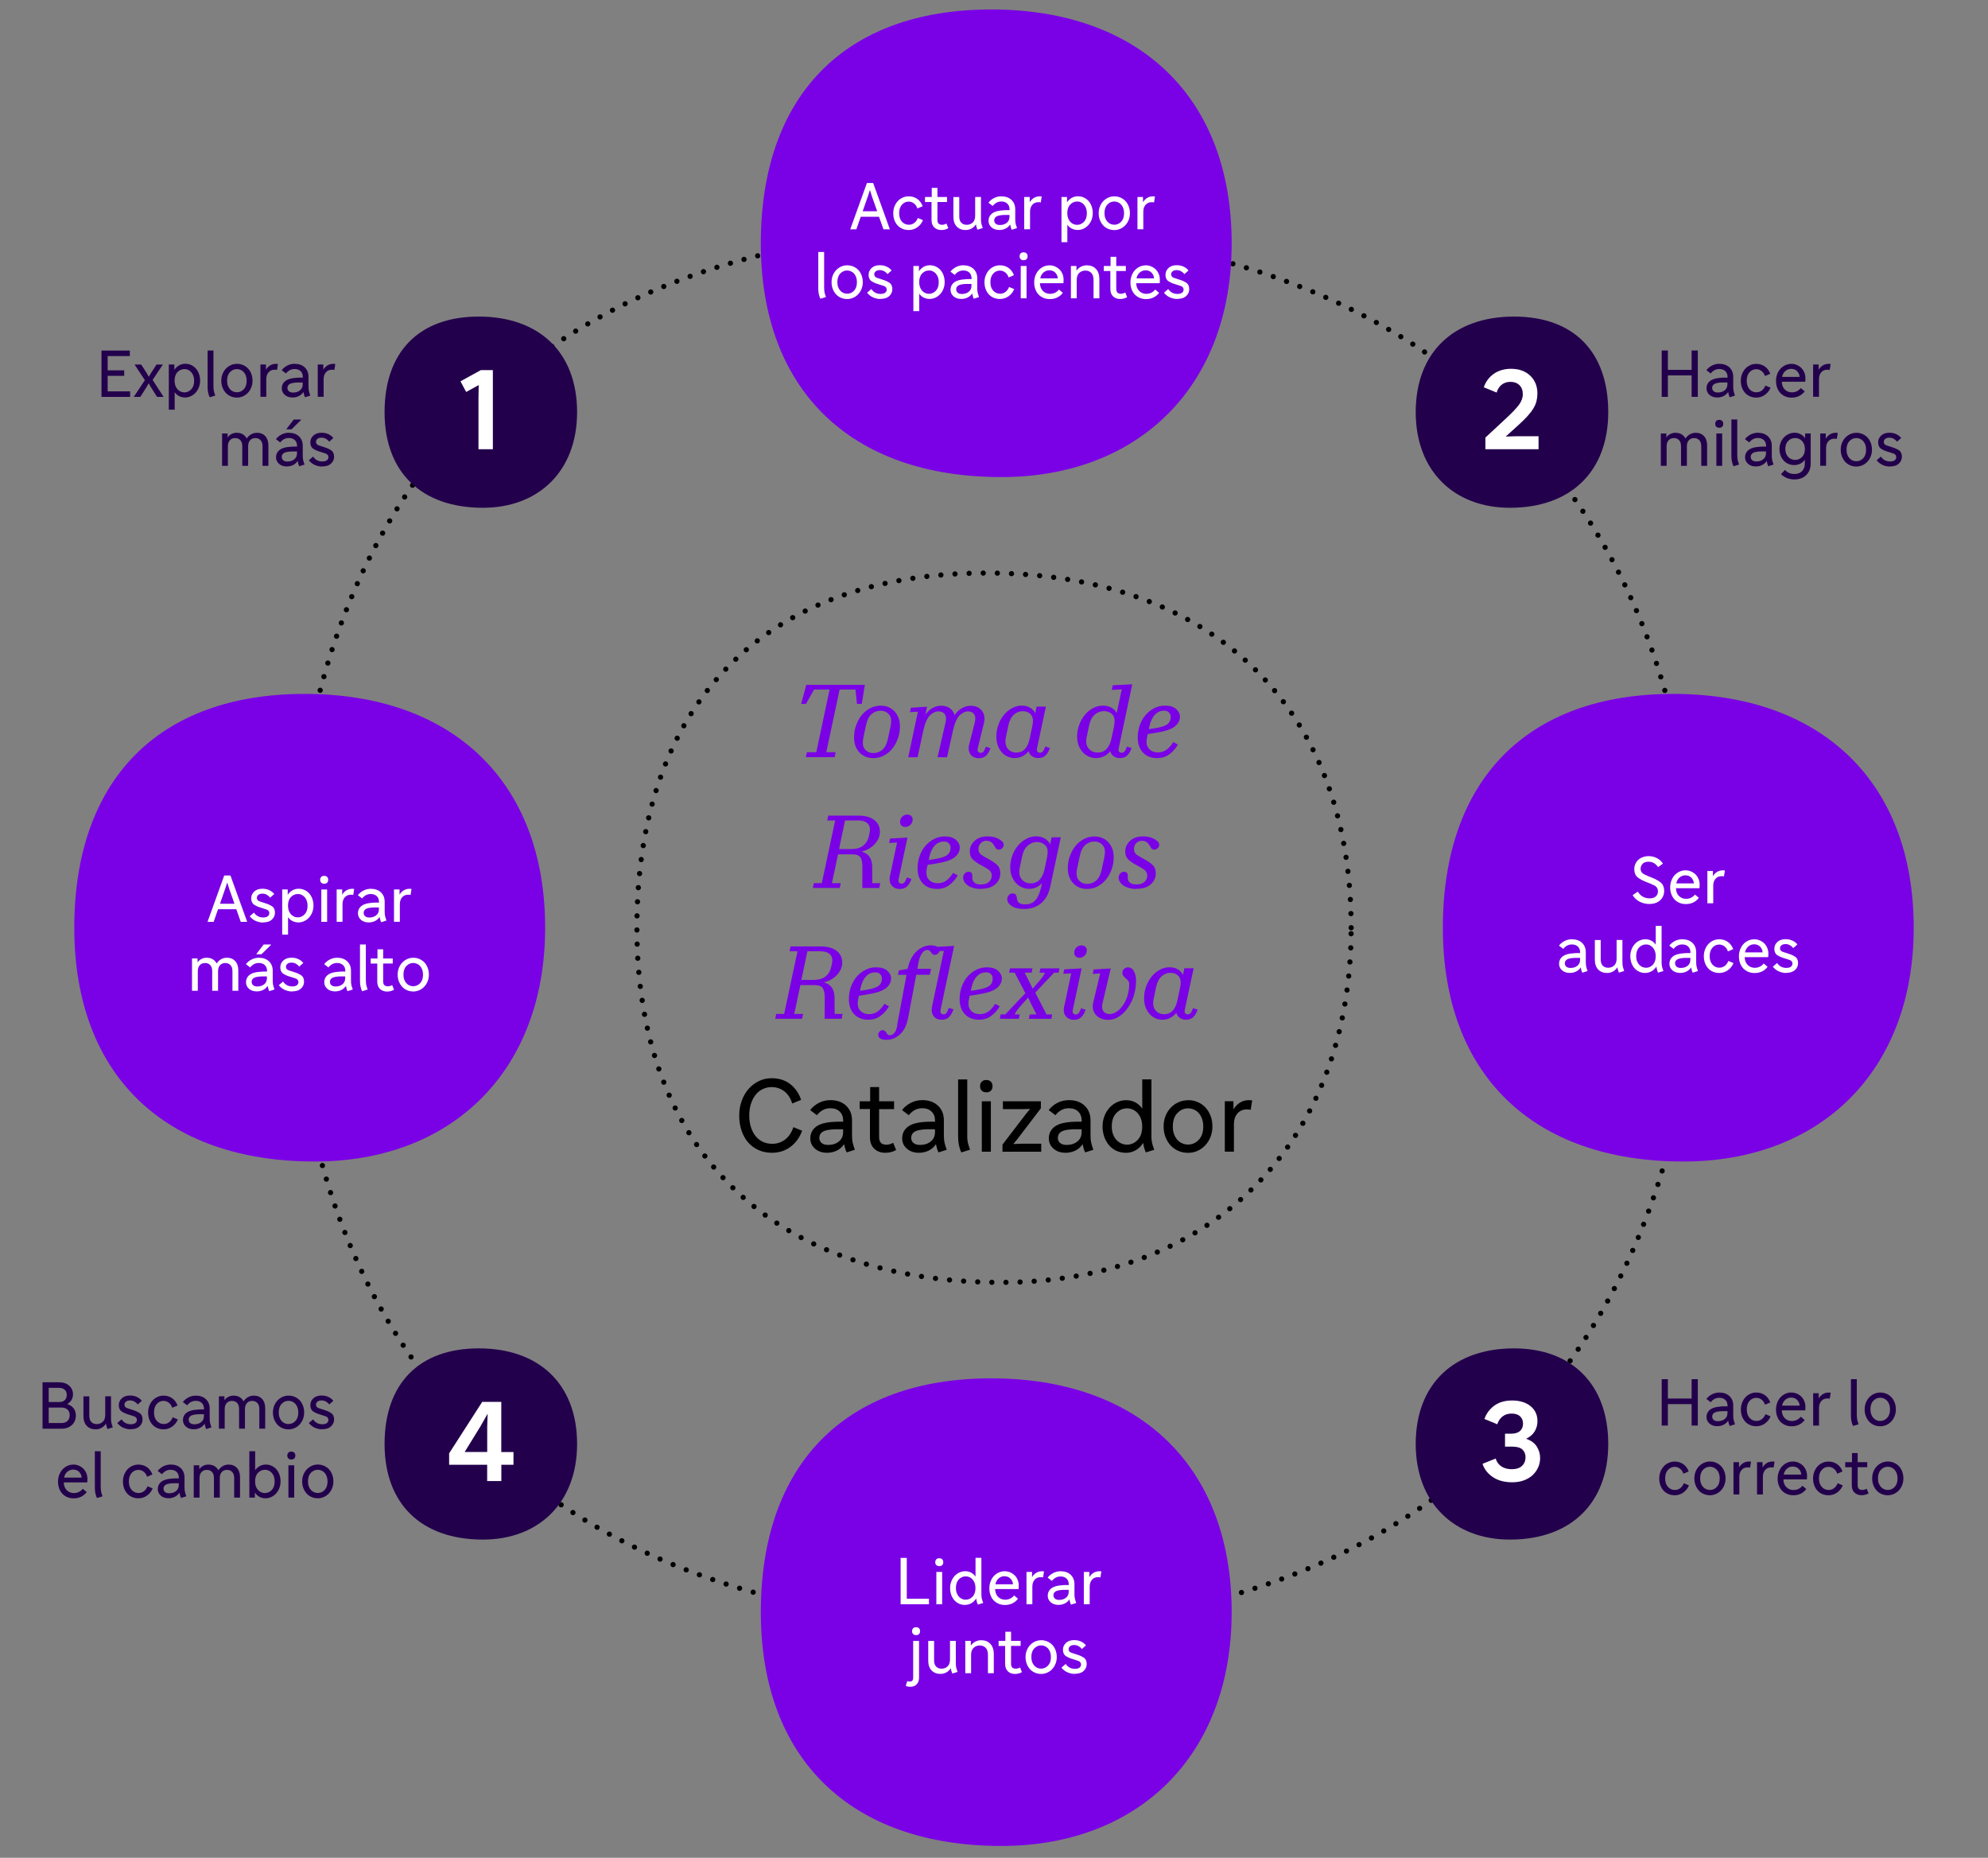 <?xml version="1.0" encoding="UTF-8"?>
<svg xmlns="http://www.w3.org/2000/svg" id="Calque_7" data-name="Calque 7" viewBox="0 0 380 355.03">
  <rect x="0" y="0" width="380" height="355.03" fill="#808080" stroke="none"/>
  <defs>
    <style>
      .cls-1, .cls-2 {
        fill: #23004c;
      }

      .cls-3, .cls-4 {
        fill: #7a00e6;
      }

      .cls-5 {
        fill: #fff;
      }

      .cls-2, .cls-4 {
        fill-rule: evenodd;
      }

      .cls-6 {
        stroke-dasharray: 0 2.7;
      }

      .cls-6, .cls-7 {
        fill: none;
        stroke: #000;
        stroke-linecap: round;
        stroke-linejoin: round;
      }

      .cls-7 {
        stroke-dasharray: 0 2.7;
      }
    </style>
  </defs>
  <g>
    <path class="cls-6" d="M258.27,177.29c0-42.61-27.11-67.78-69.72-67.78s-66.81,25.17-66.81,67.78,26.14,67.78,69.72,67.78c39.7,0,66.81-26.15,66.81-67.78Z"></path>
    <g>
      <g>
        <path class="cls-3" d="M159.54,144.69h-5.51l.21-.94h1.79l2.55-11.98h-2.98l-1.54,2.75h-.92l.98-3.65h11.19l-.58,3.65h-.92l-.29-2.75h-3.03l-2.55,11.98h1.79l-.19.94Z"></path>
        <path class="cls-3" d="M168.33,134.86c1.09,0,1.97.36,2.66,1.09.68.73,1.03,1.68,1.03,2.84,0,.83-.13,1.62-.4,2.36-.27.74-.63,1.39-1.08,1.94-.45.55-.99.99-1.61,1.31-.62.32-1.28.48-1.99.48-1.09,0-1.97-.36-2.66-1.09s-1.03-1.68-1.03-2.84c0-.83.13-1.62.4-2.36.27-.74.63-1.39,1.08-1.94.45-.55.99-.99,1.61-1.31.62-.32,1.28-.48,1.99-.48ZM166.97,143.92c.64,0,1.21-.22,1.71-.65.5-.44.85-1.15,1.06-2.15l.5-2.36c.2-1,.11-1.74-.3-2.22-.4-.48-.95-.72-1.64-.72-.64,0-1.21.22-1.71.65-.5.44-.85,1.15-1.06,2.15l-.5,2.36c-.2,1-.11,1.74.3,2.22.4.48.95.72,1.64.72Z"></path>
        <path class="cls-3" d="M173.61,144.69l1.84-8.68-1.52.08.19-.84,3.09-.19-.33,1.5c.42-.56.89-.99,1.4-1.27.51-.28,1.06-.42,1.63-.42.65,0,1.2.16,1.65.48.45.32.75.76.9,1.31.44-.61.92-1.07,1.45-1.35.53-.29,1.07-.43,1.62-.43.95,0,1.67.32,2.16.95s.62,1.44.37,2.43l-1.17,4.74c-.06.28-.04.5.07.65.11.15.27.23.49.23.2,0,.37-.07.5-.2.13-.13.26-.38.4-.74l.1-.25.88.29-.12.29c-.22.55-.5.96-.83,1.23-.34.27-.76.4-1.28.4-.31,0-.6-.06-.87-.17s-.5-.28-.68-.51c-.18-.22-.3-.5-.36-.83-.06-.33-.04-.69.06-1.1l1.07-4.18c.18-.7.14-1.24-.12-1.61-.26-.37-.65-.56-1.17-.56-.22,0-.45.05-.69.15s-.48.25-.71.44c-.35.28-.64.68-.87,1.21-.24.52-.44,1.15-.6,1.86l-1.13,5.11h-1.82l1.52-6.6c.17-.7.12-1.24-.13-1.61-.26-.37-.67-.56-1.25-.56-.22,0-.45.05-.69.15s-.48.25-.71.44c-.35.28-.64.68-.87,1.21s-.43,1.15-.59,1.86l-1.09,5.11h-1.79Z"></path>
        <path class="cls-3" d="M193.97,144.88c-.45,0-.88-.09-1.31-.27-.42-.18-.8-.44-1.12-.79-.33-.35-.59-.77-.79-1.29-.2-.51-.3-1.09-.3-1.73,0-.81.13-1.57.39-2.29.26-.72.61-1.35,1.06-1.89.44-.54.96-.97,1.55-1.29.59-.32,1.2-.48,1.84-.48.6,0,1.13.13,1.57.38.45.26.79.61,1.02,1.08l.27-1.27h1.77l-1.69,7.93c-.06.29-.04.52.07.66.11.15.27.22.49.22.2,0,.37-.07.51-.2.13-.13.27-.38.41-.74l.1-.25.88.29-.12.29c-.22.55-.5.96-.84,1.23-.35.27-.77.4-1.29.4-.41,0-.79-.11-1.13-.33-.35-.22-.58-.54-.69-.98-.36.44-.76.76-1.21.98-.45.22-.93.33-1.44.33ZM194.28,143.82c.68,0,1.23-.23,1.65-.69.42-.46.72-1.13.9-2.02l.48-2.27c.12-.55.16-.99.12-1.32-.03-.33-.13-.62-.3-.86-.17-.24-.4-.43-.69-.56-.29-.13-.62-.19-.98-.19-.61,0-1.17.22-1.67.67-.5.45-.84,1.13-1.04,2.05l-.46,2.19c-.2.96-.1,1.7.31,2.22.41.52.97.78,1.67.78Z"></path>
        <path class="cls-3" d="M209.5,144.88c-.46,0-.91-.09-1.34-.28s-.82-.45-1.15-.8c-.33-.35-.6-.77-.81-1.28-.2-.51-.31-1.08-.31-1.72,0-.81.13-1.57.4-2.29.27-.72.63-1.35,1.07-1.89s.97-.97,1.57-1.29,1.23-.48,1.88-.48c.6,0,1.13.12,1.59.37.46.25.81.59,1.06,1.03l.96-4.51-1.9.1.19-.88,3.72-.19-2.59,12.21c-.06.29-.04.52.07.66.11.15.27.22.49.22.2,0,.37-.07.51-.2s.27-.38.41-.74l.1-.25.88.29-.12.29c-.22.55-.5.96-.84,1.23-.35.27-.77.4-1.29.4-.41,0-.79-.11-1.13-.33-.35-.22-.58-.54-.69-.98-.36.44-.77.76-1.25.98-.47.22-.97.33-1.5.33ZM209.81,143.82c.69,0,1.26-.23,1.7-.69.44-.46.76-1.13.95-2.02l.48-2.27c.09-.47.12-.89.11-1.24-.02-.35-.12-.66-.3-.91-.17-.24-.41-.44-.72-.58-.31-.14-.66-.21-1.03-.21-.64,0-1.22.22-1.74.67-.52.45-.87,1.13-1.07,2.05l-.46,2.19c-.2.96-.09,1.7.34,2.22.43.52,1.01.78,1.74.78Z"></path>
        <path class="cls-3" d="M225.15,142.31c-.44.74-.98,1.36-1.64,1.84-.66.49-1.43.73-2.31.73-1.15,0-2.06-.35-2.73-1.07-.67-.71-1-1.67-1-2.87,0-.84.13-1.64.4-2.38.27-.74.64-1.38,1.11-1.93.47-.54,1.03-.98,1.66-1.3.63-.32,1.31-.48,2.04-.48.95,0,1.66.22,2.14.66.48.44.72.92.72,1.45,0,.73-.33,1.36-.99,1.88-.66.52-1.88.93-3.68,1.21l-1.48.23-.13.61c-.2.96-.1,1.68.33,2.17s1,.73,1.75.73c.59,0,1.12-.16,1.59-.48.47-.32.92-.82,1.34-1.5l.86.48ZM222.48,135.82c-.67,0-1.24.25-1.72.76s-.82,1.22-1.03,2.14l-.13.63,1.11-.17c1.15-.18,1.95-.43,2.4-.76.45-.33.67-.8.67-1.43,0-.32-.11-.6-.33-.83-.22-.23-.54-.35-.98-.35Z"></path>
        <path class="cls-3" d="M160.5,169.69h-5.12l.19-.92h1.52l2.55-11.98h-1.52l.19-.92h5.74c1.29,0,2.31.27,3.04.82s1.1,1.3,1.1,2.26c0,.86-.33,1.64-.98,2.35-.65.71-1.5,1.19-2.55,1.45.65.15,1.15.47,1.51.94.35.47.53,1.11.55,1.92l.02,3.17h1.52l-.19.92h-3.24l.02-3.99c0-.87-.13-1.49-.38-1.87-.26-.38-.75-.57-1.48-.57h-2.8l-1.17,5.51h1.69l-.19.92ZM163.91,156.79h-2.38l-1.15,5.47h2.4c.92,0,1.66-.22,2.21-.65s.91-1.02,1.08-1.77l.15-.69c.17-.78.04-1.37-.36-1.77-.41-.4-1.06-.6-1.94-.6Z"></path>
        <path class="cls-3" d="M170.15,167.25l1.32-6.24-1.52.08.19-.84,3.32-.19-1.69,7.93c-.06.29-.04.52.07.66.11.15.27.22.49.22.2,0,.37-.07.51-.2s.27-.38.41-.74l.1-.25.88.29-.12.29c-.22.55-.5.96-.84,1.23-.35.27-.77.4-1.29.4-.63,0-1.14-.22-1.53-.67-.39-.45-.5-1.1-.32-1.96ZM173.41,155.67c.32,0,.57.09.76.26.19.17.28.41.28.7,0,.38-.14.71-.42.99-.28.28-.6.41-.96.41-.31,0-.55-.08-.74-.25-.19-.17-.28-.4-.28-.71,0-.4.14-.73.41-1,.27-.27.59-.4.95-.4Z"></path>
        <path class="cls-3" d="M183.07,167.31c-.44.74-.98,1.36-1.64,1.84-.66.49-1.43.73-2.31.73-1.15,0-2.06-.35-2.73-1.07-.67-.71-1-1.67-1-2.87,0-.84.13-1.64.4-2.38.27-.74.64-1.38,1.11-1.93.47-.54,1.03-.98,1.66-1.3.63-.32,1.31-.48,2.04-.48.95,0,1.66.22,2.14.66.48.44.72.92.72,1.45,0,.73-.33,1.36-.99,1.88-.66.52-1.88.93-3.68,1.21l-1.48.23-.13.61c-.2.96-.1,1.68.33,2.17s1,.73,1.75.73c.59,0,1.12-.16,1.59-.48.47-.32.92-.82,1.34-1.5l.86.48ZM180.4,160.82c-.67,0-1.24.25-1.72.76s-.82,1.22-1.03,2.14l-.13.63,1.11-.17c1.15-.18,1.95-.43,2.4-.76.45-.33.67-.8.67-1.43,0-.32-.11-.6-.33-.83-.22-.23-.54-.35-.98-.35Z"></path>
        <path class="cls-3" d="M187.5,169.88c-.55,0-1.04-.06-1.46-.19s-.78-.29-1.07-.5-.51-.44-.65-.69-.22-.51-.22-.77c0-.32.1-.59.31-.81.2-.22.45-.33.75-.33.19,0,.36.06.49.18.13.12.2.29.2.49,0,.15,0,.29,0,.41,0,.12,0,.26.03.41.05.23.2.44.44.64.24.2.65.3,1.23.3.63,0,1.12-.16,1.48-.48.36-.32.54-.72.54-1.19,0-.52-.22-.93-.66-1.21-.44-.28-.92-.56-1.44-.84-.52-.27-1-.6-1.44-.98s-.66-.92-.66-1.64c0-.75.31-1.42.92-1.99s1.44-.85,2.48-.85c.47,0,.9.05,1.28.15s.74.26,1.08.48c.27.18.46.34.57.49.11.15.16.3.16.47,0,.24-.09.46-.27.65-.18.19-.4.29-.67.29-.17,0-.31-.04-.42-.12-.12-.08-.22-.23-.33-.43-.24-.43-.48-.74-.72-.9s-.53-.25-.89-.25c-.42,0-.78.15-1.08.45-.3.3-.45.68-.45,1.14,0,.5.22.89.65,1.17.44.28.91.56,1.44.83.52.27,1,.61,1.44,1,.43.39.65.94.65,1.66,0,.81-.32,1.5-.96,2.07-.64.58-1.55.86-2.73.86Z"></path>
        <path class="cls-3" d="M202.76,160.05l-2.02,9.44c-.28,1.33-.85,2.37-1.72,3.11-.86.74-1.96,1.11-3.29,1.11-1.01,0-1.8-.19-2.36-.57-.56-.38-.84-.81-.84-1.3,0-.28.09-.53.28-.76.19-.22.43-.34.74-.34.26,0,.45.07.58.21.13.14.2.35.23.63.04.4.17.7.38.92s.63.33,1.23.33c.81,0,1.45-.26,1.92-.77.47-.51.83-1.3,1.08-2.36l.21-.92c-.35.36-.73.63-1.14.81-.42.18-.86.27-1.33.27s-.91-.09-1.34-.28-.82-.45-1.15-.8c-.33-.35-.6-.77-.81-1.29s-.31-1.09-.31-1.73c0-.79.13-1.55.4-2.27.27-.72.63-1.35,1.08-1.89.45-.54.98-.97,1.58-1.29s1.23-.48,1.88-.48c.61,0,1.16.13,1.63.4.47.27.83.64,1.06,1.11l.29-1.32h1.75ZM197.02,168.82c.69,0,1.26-.23,1.7-.7.44-.47.76-1.15.95-2.04l.46-2.19c.1-.49.14-.91.12-1.28-.03-.36-.13-.67-.31-.91-.19-.24-.44-.44-.74-.58s-.63-.21-.99-.21c-.64,0-1.22.23-1.75.68s-.89,1.15-1.09,2.1l-.44,2.09c-.2.96-.09,1.71.35,2.24.44.53,1.02.8,1.75.8Z"></path>
        <path class="cls-3" d="M209.19,159.86c1.09,0,1.97.36,2.66,1.09.68.73,1.03,1.68,1.03,2.84,0,.83-.13,1.62-.4,2.36-.27.74-.63,1.39-1.08,1.94-.45.55-.99.99-1.61,1.31-.62.32-1.28.48-1.99.48-1.09,0-1.97-.36-2.66-1.09s-1.03-1.68-1.03-2.84c0-.83.13-1.62.4-2.36.27-.74.63-1.39,1.08-1.94.45-.55.99-.99,1.61-1.31.62-.32,1.28-.48,1.99-.48ZM207.83,168.92c.64,0,1.21-.22,1.71-.65.5-.44.85-1.15,1.06-2.15l.5-2.36c.2-1,.11-1.74-.3-2.22-.4-.48-.95-.72-1.64-.72-.64,0-1.21.22-1.71.65-.5.44-.85,1.15-1.06,2.15l-.5,2.36c-.2,1-.11,1.74.3,2.22.4.48.95.72,1.64.72Z"></path>
        <path class="cls-3" d="M217.22,169.88c-.55,0-1.04-.06-1.46-.19s-.78-.29-1.07-.5-.51-.44-.65-.69-.22-.51-.22-.77c0-.32.1-.59.31-.81.2-.22.45-.33.75-.33.19,0,.36.06.49.18.13.12.2.29.2.49,0,.15,0,.29,0,.41,0,.12,0,.26.03.41.05.23.2.44.44.64.24.2.65.3,1.23.3.63,0,1.12-.16,1.48-.48.36-.32.54-.72.54-1.19,0-.52-.22-.93-.66-1.21-.44-.28-.92-.56-1.44-.84-.52-.27-1-.6-1.44-.98s-.66-.92-.66-1.64c0-.75.31-1.42.92-1.99s1.44-.85,2.48-.85c.47,0,.9.05,1.28.15s.74.26,1.08.48c.27.18.46.34.57.49.11.15.16.3.16.47,0,.24-.09.46-.27.65-.18.19-.4.29-.67.29-.17,0-.31-.04-.42-.12-.12-.08-.22-.23-.33-.43-.24-.43-.48-.74-.72-.9s-.53-.25-.89-.25c-.42,0-.78.15-1.08.45-.3.3-.45.68-.45,1.14,0,.5.22.89.65,1.17.44.28.91.56,1.44.83.52.27,1,.61,1.44,1,.43.39.65.94.65,1.66,0,.81-.32,1.5-.96,2.07-.64.58-1.55.86-2.73.86Z"></path>
        <path class="cls-3" d="M153.3,194.69h-5.12l.19-.92h1.52l2.55-11.98h-1.52l.19-.92h5.74c1.29,0,2.31.27,3.04.82s1.1,1.3,1.1,2.25c0,.86-.33,1.64-.98,2.35-.65.71-1.5,1.19-2.55,1.45.65.15,1.15.47,1.51.94.35.47.53,1.11.55,1.92l.02,3.17h1.52l-.19.92h-3.24l.02-3.99c0-.87-.13-1.49-.38-1.87-.26-.38-.75-.57-1.48-.57h-2.8l-1.17,5.51h1.69l-.19.92ZM156.71,181.79h-2.38l-1.15,5.47h2.4c.92,0,1.66-.22,2.21-.65s.91-1.02,1.08-1.77l.15-.69c.17-.78.04-1.37-.36-1.77-.41-.4-1.06-.59-1.94-.59Z"></path>
        <path class="cls-3" d="M169.94,192.3c-.44.74-.98,1.36-1.64,1.84-.66.49-1.43.73-2.31.73-1.15,0-2.06-.35-2.73-1.06-.67-.71-1-1.67-1-2.87,0-.84.13-1.64.4-2.38.27-.74.64-1.38,1.11-1.93.47-.54,1.03-.98,1.66-1.29.63-.32,1.31-.48,2.04-.48.95,0,1.66.22,2.14.66s.72.92.72,1.45c0,.73-.33,1.36-.99,1.88-.66.53-1.88.93-3.68,1.21l-1.48.23-.13.62c-.2.96-.1,1.68.33,2.17s1,.73,1.75.73c.59,0,1.12-.16,1.59-.48.47-.32.92-.82,1.34-1.5l.86.48ZM167.27,185.82c-.67,0-1.24.25-1.72.76-.48.5-.82,1.22-1.03,2.14l-.13.63,1.11-.17c1.15-.18,1.95-.43,2.4-.76.45-.33.67-.8.67-1.43,0-.32-.11-.6-.33-.83-.22-.23-.54-.34-.98-.34Z"></path>
        <path class="cls-3" d="M171.48,195.93l1.8-9.64h-1.63l.17-.83,1.67-.31c.32-1.45.88-2.56,1.69-3.33.81-.77,1.75-1.16,2.82-1.16.26,0,.49.03.69.08.2.05.37.12.5.21l3.19-.19-2.59,12.21c-.06.29-.04.52.07.66.11.15.27.22.49.22.2,0,.37-.07.5-.2.13-.13.27-.4.42-.8l.1-.25.88.29-.11.29c-.23.58-.51,1-.84,1.28-.33.28-.77.41-1.32.41-.69,0-1.21-.24-1.54-.71-.34-.47-.43-1.11-.26-1.92l2.23-10.52-.84.04c-.05.2-.16.37-.33.51-.17.13-.36.2-.58.2-.17,0-.29-.03-.38-.11-.09-.07-.17-.17-.25-.3-.11-.18-.24-.31-.36-.4-.13-.09-.28-.13-.46-.13-.32,0-.64.21-.96.62s-.57,1.14-.75,2.16l-.15.84h2.61l-.23,1.13h-2.59l-1.55,8.22c-.27,1.41-.78,2.46-1.55,3.16s-1.64,1.05-2.64,1.05c-.5,0-.88-.08-1.14-.25s-.39-.39-.39-.67.09-.49.26-.66c.17-.17.36-.26.57-.26.17,0,.3.04.41.12.11.08.21.21.32.38.09.15.19.27.29.36.1.08.24.12.42.12.28,0,.55-.15.81-.44s.45-.79.58-1.48Z"></path>
        <path class="cls-3" d="M191.11,192.3c-.44.74-.98,1.36-1.64,1.84-.66.49-1.43.73-2.31.73-1.15,0-2.06-.35-2.73-1.06-.67-.71-1-1.67-1-2.87,0-.84.13-1.64.4-2.38.27-.74.64-1.38,1.11-1.93.47-.54,1.03-.98,1.66-1.29.63-.32,1.31-.48,2.04-.48.95,0,1.66.22,2.14.66s.72.92.72,1.45c0,.73-.33,1.36-.99,1.88-.66.53-1.88.93-3.68,1.21l-1.48.23-.13.62c-.2.96-.1,1.68.33,2.17s1,.73,1.75.73c.59,0,1.12-.16,1.59-.48.47-.32.92-.82,1.34-1.5l.86.48ZM188.45,185.82c-.67,0-1.24.25-1.72.76-.48.5-.82,1.22-1.03,2.14l-.13.63,1.11-.17c1.15-.18,1.95-.43,2.4-.76.45-.33.67-.8.67-1.43,0-.32-.11-.6-.33-.83-.22-.23-.54-.34-.98-.34Z"></path>
        <path class="cls-3" d="M194.74,194.69h-3.63l.17-.84h.88l3.84-4.05-2.05-3.92h-1.06l.17-.83h4.3l-.17.83h-1.32l1.02,2.02.5,1.04,1.25-1.44c.29-.35.53-.64.7-.88.17-.24.3-.49.39-.73h-1.04l.19-.83h3.65l-.19.83h-.86l-3.59,3.8,2.15,4.17h1.09l-.17.84h-4.3l.17-.84h1.29l-1.15-2.26-.44-.98-1.48,1.67c-.28.32-.51.6-.69.85s-.31.49-.4.72h.96l-.17.84Z"></path>
        <path class="cls-3" d="M203.44,192.25l1.32-6.24-1.52.08.19-.84,3.32-.19-1.69,7.93c-.06.29-.04.52.07.66.11.15.27.22.49.22.2,0,.37-.07.51-.2.13-.13.27-.38.41-.74l.1-.25.88.29-.12.29c-.22.55-.5.96-.84,1.23-.35.27-.77.4-1.29.4-.63,0-1.14-.22-1.53-.67-.39-.45-.5-1.1-.32-1.96ZM206.7,180.67c.32,0,.57.09.76.26.19.17.28.41.28.7,0,.38-.14.71-.42.99-.28.28-.6.41-.96.41-.31,0-.55-.08-.74-.25-.19-.17-.28-.4-.28-.71,0-.4.14-.73.41-1,.27-.27.59-.4.95-.4Z"></path>
        <path class="cls-3" d="M212.32,185.05l-1.54,6.49c-.04.17-.07.32-.09.45-.02.13-.03.26-.03.38,0,.44.13.78.38,1.04.26.26.62.38,1.09.38.42,0,.85-.15,1.3-.44.44-.29.84-.69,1.2-1.2s.65-1.11.87-1.81c.22-.7.34-1.46.34-2.27,0-.28-.07-.5-.2-.66-.13-.16-.28-.31-.45-.45-.17-.14-.32-.29-.45-.45-.13-.16-.2-.37-.2-.64s.1-.5.31-.7c.2-.2.47-.3.79-.3.46,0,.83.24,1.1.73.27.49.41,1.09.41,1.82,0,.82-.11,1.66-.33,2.52-.22.86-.58,1.67-1.09,2.44-.47.73-1.04,1.33-1.71,1.8-.67.47-1.4.71-2.21.71-.91,0-1.62-.25-2.15-.75s-.79-1.1-.79-1.8c0-.13,0-.26.03-.4.02-.14.05-.29.09-.46l1.31-5.45-1.44.08.19-.84,3.26-.19Z"></path>
        <path class="cls-3" d="M222.21,194.88c-.45,0-.88-.09-1.31-.27-.42-.18-.8-.44-1.12-.79-.33-.35-.59-.77-.79-1.29-.2-.51-.3-1.09-.3-1.73,0-.81.13-1.57.39-2.29.26-.72.61-1.35,1.06-1.89.44-.54.96-.97,1.55-1.29.59-.32,1.2-.48,1.84-.48.6,0,1.13.13,1.57.38.45.26.79.61,1.02,1.08l.27-1.27h1.77l-1.69,7.93c-.06.29-.04.52.07.66.11.15.27.22.49.22.2,0,.37-.07.51-.2.13-.13.27-.38.41-.74l.1-.25.88.29-.12.29c-.22.55-.5.96-.84,1.23-.35.27-.77.4-1.29.4-.41,0-.79-.11-1.13-.33-.35-.22-.58-.54-.69-.98-.36.44-.76.76-1.21.98-.45.22-.93.33-1.44.33ZM222.52,193.82c.68,0,1.23-.23,1.65-.69s.72-1.13.9-2.02l.48-2.27c.12-.55.16-.99.12-1.32-.03-.33-.13-.62-.3-.86-.17-.24-.4-.43-.69-.56-.29-.13-.62-.19-.98-.19-.61,0-1.17.22-1.67.67s-.84,1.13-1.04,2.05l-.46,2.19c-.2.96-.1,1.7.31,2.22.41.52.97.78,1.67.78Z"></path>
      </g>
      <g>
        <path d="M147.57,218.59c.96,0,1.8-.28,2.51-.83.72-.56,1.24-1.34,1.57-2.35l1.67.67c-.45,1.27-1.18,2.29-2.19,3.06-1.01.77-2.21,1.16-3.59,1.16-.93,0-1.79-.17-2.56-.52s-1.43-.83-1.97-1.45c-.54-.62-.96-1.37-1.26-2.25-.3-.88-.45-1.84-.45-2.89s.16-1.96.48-2.83c.32-.88.75-1.63,1.31-2.26.55-.63,1.2-1.13,1.96-1.5.75-.37,1.57-.55,2.44-.55,1.4,0,2.58.37,3.55,1.12.97.75,1.67,1.76,2.09,3.02l-1.71.69c-.29-1-.79-1.77-1.48-2.31-.69-.54-1.5-.82-2.44-.82-.6,0-1.16.12-1.69.37s-.98.61-1.36,1.08-.68,1.04-.9,1.71-.33,1.43-.33,2.28.11,1.58.33,2.25.52,1.24.9,1.7c.38.46.84.82,1.37,1.07.53.25,1.11.37,1.74.37Z"></path>
        <path d="M158.74,210.24c1.25,0,2.26.36,3,1.07.75.71,1.12,1.65,1.12,2.81v2.92c0,.51.04.94.12,1.3.08.35.22.82.42,1.39l-1.57.5c-.12-.26-.21-.51-.29-.77-.08-.26-.14-.53-.19-.81-.36.55-.83.96-1.4,1.24-.58.27-1.19.41-1.84.41-.96,0-1.74-.26-2.33-.79-.6-.52-.89-1.18-.89-1.96s.27-1.46.82-1.99c.54-.53,1.37-.88,2.47-1.05.42-.06.88-.11,1.37-.13s1.03-.03,1.62-.02v-.21c0-.72-.22-1.29-.66-1.72s-1.04-.64-1.79-.64c-.51,0-.98.11-1.4.33-.42.22-.81.55-1.17,1l-1.29-.98c.46-.59,1.03-1.05,1.7-1.39.67-.34,1.4-.51,2.2-.51ZM156.61,217.46c0,.4.15.72.44.97s.71.37,1.25.37c.82,0,1.5-.22,2.04-.65.54-.43.82-1.04.82-1.8v-.54c-.6-.01-1.15,0-1.63,0-.49.02-.93.07-1.32.14-.55.1-.95.28-1.21.53-.26.25-.38.57-.38.97Z"></path>
        <path d="M164.33,210.46h2v-2.72h1.71v2.72h2.86v1.5h-2.86v5.34c0,.49.11.85.34,1.09.22.24.57.37,1.05.37.22,0,.43-.03.64-.09.21-.06.43-.15.66-.28l.56,1.38c-.29.18-.62.31-.98.4-.36.09-.72.13-1.08.13-.88,0-1.59-.26-2.13-.78-.54-.52-.81-1.26-.81-2.22v-5.36h-1.96v-1.5Z"></path>
        <path d="M176.3,210.24c1.25,0,2.26.36,3,1.07.75.71,1.12,1.65,1.12,2.81v2.92c0,.51.04.94.12,1.3.08.35.22.82.42,1.39l-1.57.5c-.12-.26-.21-.51-.29-.77-.08-.26-.14-.53-.19-.81-.36.55-.83.96-1.4,1.24-.58.27-1.19.41-1.84.41-.96,0-1.74-.26-2.33-.79-.6-.52-.89-1.18-.89-1.96s.27-1.46.82-1.99c.54-.53,1.37-.88,2.47-1.05.42-.06.88-.11,1.37-.13s1.03-.03,1.62-.02v-.21c0-.72-.22-1.29-.66-1.72s-1.04-.64-1.79-.64c-.51,0-.98.11-1.4.33-.42.22-.81.55-1.17,1l-1.29-.98c.46-.59,1.03-1.05,1.7-1.39.67-.34,1.4-.51,2.2-.51ZM174.17,217.46c0,.4.15.72.44.97s.71.37,1.25.37c.82,0,1.5-.22,2.04-.65.54-.43.82-1.04.82-1.8v-.54c-.6-.01-1.15,0-1.63,0-.49.02-.93.07-1.32.14-.55.1-.95.28-1.21.53-.26.25-.38.57-.38.97Z"></path>
        <path d="M184.88,217.02c0,.52.04.97.12,1.33.08.36.22.81.42,1.36l-1.67.52c-.21-.45-.36-.92-.46-1.42s-.15-1.06-.15-1.67v-10.86h1.75v10.75Z"></path>
        <path d="M188.51,206.39c.38,0,.68.11.89.32.21.21.32.5.32.87s-.11.66-.32.86c-.21.21-.5.31-.85.31s-.67-.1-.88-.31c-.22-.2-.33-.49-.33-.86s.11-.66.32-.87c.21-.21.5-.32.85-.32ZM187.67,210.46h1.73v9.64h-1.73v-9.64Z"></path>
        <path d="M199.03,218.58v1.52h-7.41v-1.36l4.59-5.99.69-.83-1.44.04h-3.76v-1.5h7.26v1.34l-4.57,5.99-.71.84,1.46-.06h3.9Z"></path>
        <path d="M204.33,210.24c1.25,0,2.26.36,3,1.07.75.71,1.12,1.65,1.12,2.81v2.92c0,.51.04.94.12,1.3.08.35.22.82.42,1.39l-1.57.5c-.12-.26-.21-.51-.29-.77-.08-.26-.14-.53-.19-.81-.36.55-.83.96-1.4,1.24-.58.27-1.19.41-1.84.41-.96,0-1.74-.26-2.33-.79-.6-.52-.89-1.18-.89-1.96s.27-1.46.82-1.99c.54-.53,1.37-.88,2.47-1.05.42-.06.88-.11,1.37-.13s1.03-.03,1.62-.02v-.21c0-.72-.22-1.29-.66-1.72s-1.04-.64-1.79-.64c-.51,0-.98.11-1.4.33-.42.22-.81.55-1.17,1l-1.29-.98c.46-.59,1.03-1.05,1.7-1.39.67-.34,1.4-.51,2.2-.51ZM202.2,217.46c0,.4.15.72.44.97s.71.37,1.25.37c.82,0,1.5-.22,2.04-.65.54-.43.82-1.04.82-1.8v-.54c-.6-.01-1.15,0-1.63,0-.49.02-.93.07-1.32.14-.55.1-.95.28-1.21.53-.26.25-.38.57-.38.97Z"></path>
        <path d="M215.19,220.3c-.64,0-1.23-.12-1.78-.37s-1.01-.6-1.4-1.05c-.39-.45-.7-.98-.92-1.59-.22-.61-.34-1.29-.34-2.02s.12-1.36.36-1.98c.24-.62.56-1.15.97-1.6.41-.45.89-.81,1.44-1.06s1.13-.38,1.75-.38,1.22.14,1.75.42c.52.28.97.68,1.32,1.19v-5.59h1.75v10.77c0,.51.04.94.11,1.3.07.35.21.82.43,1.39l-1.61.5c-.13-.29-.23-.59-.32-.89-.08-.3-.14-.61-.18-.93-.37.6-.84,1.07-1.42,1.4-.58.33-1.21.5-1.9.5ZM215.42,218.75c.79,0,1.48-.31,2.05-.92.58-.61.86-1.46.86-2.55,0-.55-.08-1.04-.24-1.47-.16-.43-.37-.79-.63-1.08-.26-.29-.57-.52-.92-.68-.35-.16-.72-.24-1.1-.24-.81,0-1.5.31-2.07.92-.58.61-.86,1.46-.86,2.55,0,.55.08,1.04.24,1.47s.37.79.64,1.08c.27.29.58.52.93.68.35.16.72.24,1.1.24Z"></path>
        <path d="M227.09,210.24c.67,0,1.29.12,1.86.38.58.25,1.07.59,1.48,1.04.41.44.73.97.97,1.59.24.62.35,1.3.35,2.03s-.12,1.36-.36,1.98-.58,1.15-1,1.6c-.42.46-.92.81-1.49,1.07s-1.17.38-1.81.38-1.29-.12-1.86-.37-1.07-.6-1.48-1.05c-.41-.45-.73-.98-.97-1.59-.24-.61-.36-1.29-.36-2.02s.12-1.38.36-2,.58-1.14,1-1.59c.42-.45.92-.8,1.49-1.05s1.17-.38,1.81-.38ZM227.09,218.73c.79,0,1.48-.3,2.05-.91.58-.61.86-1.46.86-2.54,0-.55-.08-1.04-.24-1.48s-.37-.8-.63-1.09c-.26-.29-.57-.52-.93-.67-.36-.15-.73-.23-1.11-.23-.79,0-1.48.31-2.05.92-.58.61-.86,1.46-.86,2.55,0,.55.08,1.04.24,1.47s.37.79.63,1.08c.26.29.57.52.93.67.36.15.73.23,1.11.23Z"></path>
        <path d="M234.12,220.09v-9.64h1.65v1.56c.35-.58.77-1.01,1.28-1.32s1.08-.45,1.72-.45c.1,0,.21,0,.32.02.11.01.2.03.26.04l-.29,1.79c-.1-.03-.21-.04-.33-.06-.12-.01-.24-.02-.36-.02-.77,0-1.38.26-1.83.77-.45.51-.68,1.2-.68,2.07v5.24h-1.73Z"></path>
      </g>
    </g>
  </g>
  <path class="cls-7" d="M324.25,177.29c0-83.79-53.31-133.29-137.11-133.29S55.75,93.5,55.75,177.29s51.41,133.29,137.1,133.29c78.08,0,131.39-51.42,131.39-133.29Z"></path>
  <g>
    <g>
      <path class="cls-4" d="M104.2,177.29c0-28.09-17.87-44.68-45.96-44.68s-44.04,16.59-44.04,44.68,17.23,44.68,45.96,44.68c26.17,0,44.04-17.24,44.04-44.68Z"></path>
      <g>
        <path class="cls-5" d="M42.86,167.31h1.19l3.2,8.86h-1.23l-.85-2.41h-3.49l-.84,2.41h-1.17l3.19-8.86ZM43.03,169.88l-.98,2.83h2.77l-1-2.83-.39-1.24-.39,1.24Z"></path>
        <path class="cls-5" d="M50.28,176.3c-.44,0-.89-.09-1.35-.28s-.85-.49-1.2-.92l.81-.7c.26.35.54.6.83.73.29.14.6.2.93.2.4,0,.7-.08.89-.23.19-.16.29-.35.29-.59,0-.34-.18-.57-.54-.7-.36-.13-.76-.25-1.19-.38s-.83-.31-1.19-.55-.54-.65-.54-1.21c0-.5.19-.93.57-1.29s.91-.54,1.58-.54c.48,0,.91.09,1.3.27s.71.43.95.74l-.79.7c-.18-.25-.4-.43-.65-.57-.25-.13-.52-.2-.81-.2-.34,0-.61.08-.79.23-.18.16-.28.34-.28.57,0,.33.18.56.54.68s.76.26,1.19.39c.43.13.83.32,1.19.56.36.24.54.65.54,1.21,0,.51-.19.95-.58,1.31-.39.37-.96.55-1.71.55Z"></path>
        <path class="cls-5" d="M53.94,178.62v-8.64h1.06v1.02c.23-.36.53-.64.89-.85.36-.21.76-.31,1.19-.31.4,0,.78.08,1.13.24.35.16.65.38.9.66.25.28.45.62.59,1.02.14.4.22.83.22,1.3s-.08.87-.23,1.27c-.15.39-.36.73-.62,1.02-.26.29-.57.52-.92.68-.35.17-.73.25-1.12.25s-.78-.09-1.12-.26c-.34-.18-.62-.42-.85-.74v3.33h-1.11ZM56.93,170.85c-.52,0-.96.2-1.33.59-.37.39-.55.94-.55,1.64,0,.34.05.66.15.94.1.28.24.51.41.7s.37.33.6.44.47.15.71.15c.51,0,.95-.2,1.32-.59s.55-.94.55-1.64c0-.35-.05-.67-.15-.94-.1-.28-.24-.51-.41-.7-.17-.19-.37-.33-.59-.44s-.46-.15-.71-.15Z"></path>
        <path class="cls-5" d="M61.96,167.38c.25,0,.44.07.57.2.14.13.2.32.2.56s-.07.42-.2.55c-.14.13-.32.2-.55.2s-.43-.07-.57-.2c-.14-.13-.21-.32-.21-.55s.07-.42.2-.56c.14-.14.32-.2.55-.2ZM61.42,169.99h1.11v6.18h-1.11v-6.18Z"></path>
        <path class="cls-5" d="M64.35,176.16v-6.18h1.06v1c.22-.37.49-.65.82-.84.32-.19.69-.29,1.1-.29.07,0,.13,0,.2.01.07,0,.12.02.17.03l-.18,1.14c-.07-.02-.14-.03-.21-.04-.07,0-.15-.01-.23-.01-.49,0-.88.16-1.17.49s-.44.77-.44,1.33v3.36h-1.11Z"></path>
        <path class="cls-5" d="M70.88,169.85c.8,0,1.45.23,1.93.68.48.46.72,1.06.72,1.8v1.87c0,.33.02.61.07.83.05.23.14.52.27.89l-1.01.32c-.07-.16-.14-.33-.18-.49s-.09-.34-.12-.52c-.23.35-.53.62-.9.79-.37.18-.76.26-1.18.26-.62,0-1.11-.17-1.49-.5-.38-.34-.57-.75-.57-1.25s.17-.93.52-1.27c.35-.34.88-.56,1.58-.67.27-.04.56-.07.88-.09.32-.02.66-.02,1.04-.01v-.13c0-.46-.14-.83-.42-1.1-.28-.27-.67-.41-1.15-.41-.33,0-.63.07-.9.21-.27.14-.52.35-.75.64l-.82-.63c.3-.38.66-.67,1.09-.89.43-.22.9-.33,1.41-.33ZM69.52,174.48c0,.25.09.46.28.62.19.16.46.24.8.24.52,0,.96-.14,1.31-.42.35-.28.52-.66.52-1.16v-.34c-.39,0-.73,0-1.05,0-.31.01-.59.04-.85.09-.35.07-.61.18-.77.34-.16.16-.25.37-.25.62Z"></path>
        <path class="cls-5" d="M75.31,176.16v-6.18h1.06v1c.22-.37.49-.65.82-.84.32-.19.69-.29,1.1-.29.07,0,.13,0,.2.01.07,0,.12.02.17.03l-.18,1.14c-.07-.02-.14-.03-.21-.04-.07,0-.15-.01-.23-.01-.49,0-.88.16-1.17.49s-.44.77-.44,1.33v3.36h-1.11Z"></path>
        <path class="cls-5" d="M45.55,189.34h-1.12v-3.74c0-.51-.12-.9-.38-1.16-.25-.27-.58-.4-1-.4s-.74.14-.99.41c-.25.27-.38.66-.38,1.15v3.74h-1.12v-3.74c0-.51-.12-.9-.37-1.16-.25-.27-.58-.4-1-.4s-.74.14-1,.41c-.25.27-.38.66-.38,1.15v3.74h-1.11v-6.18h1.06v.75c.21-.29.47-.52.77-.66.3-.15.62-.22.97-.22.44,0,.83.09,1.15.28s.58.46.76.81c.23-.35.52-.62.86-.81.34-.19.71-.28,1.1-.28.66,0,1.19.21,1.59.64.39.43.59,1.02.59,1.77v3.9Z"></path>
        <path class="cls-5" d="M49.48,183.03c.8,0,1.45.23,1.93.68.48.46.72,1.06.72,1.8v1.87c0,.33.02.61.07.83.05.23.14.52.27.89l-1.01.32c-.07-.16-.14-.33-.18-.49s-.09-.34-.12-.52c-.23.35-.53.62-.9.79-.37.18-.76.26-1.18.26-.62,0-1.11-.17-1.49-.5-.38-.34-.57-.75-.57-1.25s.17-.93.52-1.27c.35-.34.88-.56,1.58-.67.27-.04.56-.07.88-.09.32-.02.66-.02,1.04-.01v-.13c0-.46-.14-.83-.42-1.1-.28-.27-.67-.41-1.15-.41-.33,0-.63.07-.9.21-.27.14-.52.35-.75.64l-.82-.63c.3-.38.66-.67,1.09-.89.43-.22.9-.33,1.41-.33ZM48.11,187.66c0,.25.09.46.28.62.19.16.46.24.8.24.52,0,.96-.14,1.31-.42.35-.28.52-.66.52-1.16v-.34c-.39,0-.73,0-1.05,0-.31.01-.59.04-.85.09-.35.07-.61.18-.77.34-.16.16-.25.37-.25.62ZM48.97,182.36l1.43-1.87h1.38v.1l-1.8,1.77h-1.01Z"></path>
        <path class="cls-5" d="M55.84,189.48c-.44,0-.89-.09-1.35-.28s-.85-.49-1.2-.92l.81-.7c.26.35.54.6.83.73.29.14.6.2.93.2.4,0,.7-.08.89-.23.19-.16.29-.35.29-.59,0-.34-.18-.57-.54-.7-.36-.13-.76-.25-1.19-.38s-.83-.31-1.19-.55-.54-.65-.54-1.21c0-.5.19-.93.57-1.29s.91-.54,1.58-.54c.48,0,.91.09,1.3.27s.71.43.95.74l-.79.7c-.18-.25-.4-.43-.65-.57-.25-.13-.52-.2-.81-.2-.34,0-.61.08-.79.23-.18.16-.28.34-.28.57,0,.33.18.56.54.68s.76.26,1.19.39c.43.13.83.32,1.19.56.36.24.54.65.54,1.21,0,.51-.19.95-.58,1.31-.39.37-.96.55-1.71.55Z"></path>
        <path class="cls-5" d="M64.44,183.03c.8,0,1.45.23,1.93.68.48.46.72,1.06.72,1.8v1.87c0,.33.02.61.07.83.05.23.14.52.27.89l-1.01.32c-.07-.16-.14-.33-.18-.49s-.09-.34-.12-.52c-.23.35-.53.62-.9.79-.37.18-.76.26-1.18.26-.62,0-1.11-.17-1.49-.5-.38-.34-.57-.75-.57-1.25s.17-.93.52-1.27c.35-.34.88-.56,1.58-.67.27-.04.56-.07.88-.09.32-.02.66-.02,1.04-.01v-.13c0-.46-.14-.83-.42-1.1-.28-.27-.67-.41-1.15-.41-.33,0-.63.07-.9.21-.27.14-.52.35-.75.64l-.82-.63c.3-.38.66-.67,1.09-.89.43-.22.9-.33,1.41-.33ZM63.07,187.66c0,.25.09.46.28.62.19.16.46.24.8.24.52,0,.96-.14,1.31-.42.35-.28.52-.66.52-1.16v-.34c-.39,0-.73,0-1.05,0-.31.01-.59.04-.85.09-.35.07-.61.18-.77.34-.16.16-.25.37-.25.62Z"></path>
        <path class="cls-5" d="M69.94,187.38c0,.34.02.62.07.85.05.23.14.52.27.87l-1.07.33c-.13-.29-.23-.59-.3-.91-.07-.32-.1-.68-.1-1.07v-6.96h1.12v6.89Z"></path>
        <path class="cls-5" d="M70.87,183.17h1.28v-1.75h1.09v1.75h1.83v.96h-1.83v3.42c0,.31.07.55.22.7.14.16.37.23.67.23.14,0,.28-.02.41-.05.14-.04.28-.1.42-.18l.36.89c-.19.12-.4.2-.63.26-.23.06-.46.09-.69.09-.57,0-1.02-.17-1.37-.5s-.52-.81-.52-1.42v-3.43h-1.25v-.96Z"></path>
        <path class="cls-5" d="M78.99,183.03c.43,0,.82.08,1.19.24.37.16.68.38.95.66.26.28.47.62.62,1.02.15.4.23.83.23,1.3s-.08.87-.23,1.27-.37.74-.64,1.03-.59.52-.95.68c-.37.16-.75.25-1.16.25s-.82-.08-1.19-.24-.69-.38-.95-.67c-.26-.29-.47-.63-.62-1.02-.15-.39-.23-.82-.23-1.29s.08-.89.23-1.28.37-.73.64-1.02c.27-.29.59-.51.95-.68.36-.16.75-.25,1.16-.25ZM78.99,188.47c.51,0,.95-.2,1.32-.58.37-.39.55-.93.55-1.63,0-.35-.05-.67-.15-.95-.1-.28-.24-.51-.41-.7-.17-.19-.37-.33-.6-.43-.23-.1-.47-.15-.71-.15-.51,0-.95.2-1.32.59s-.55.94-.55,1.64c0,.35.05.67.15.94.1.28.24.51.41.7.17.19.37.33.6.43.23.1.47.15.71.15Z"></path>
      </g>
    </g>
    <g>
      <path class="cls-4" d="M365.8,177.29c0-28.09-17.87-44.68-45.96-44.68s-44.04,16.59-44.04,44.68,17.23,44.68,45.96,44.68c26.17,0,44.04-17.24,44.04-44.68Z"></path>
      <g>
        <path class="cls-5" d="M315.29,172.76c-.65,0-1.26-.14-1.83-.42-.57-.28-1.04-.7-1.39-1.27l.98-.68c.32.49.67.83,1.05,1.01.38.18.78.28,1.21.28.53,0,.93-.13,1.2-.38s.4-.57.4-.94c0-.54-.24-.93-.71-1.16-.47-.23-.99-.45-1.55-.66-.56-.21-1.08-.48-1.55-.82-.47-.34-.71-.9-.71-1.67,0-.33.07-.64.2-.94.13-.3.31-.56.55-.78.23-.22.52-.39.86-.52.34-.13.71-.2,1.12-.2.59,0,1.13.13,1.61.39s.86.6,1.14,1.04l-.93.67c-.23-.33-.49-.58-.79-.76-.3-.18-.65-.27-1.04-.27-.52,0-.9.14-1.14.41-.25.27-.37.58-.37.92,0,.5.24.86.71,1.09s.99.45,1.54.66,1.07.5,1.54.85c.47.36.71.91.71,1.67,0,.34-.07.67-.2.97-.13.3-.32.57-.55.79-.24.22-.53.4-.88.52s-.74.19-1.16.19Z"></path>
        <path class="cls-5" d="M322.15,166.32c.39,0,.76.07,1.09.22.34.14.62.34.87.58.24.25.43.54.57.88.14.34.2.7.2,1.09,0,.11,0,.22-.01.33,0,.12-.02.22-.03.32h-4.49c.03.67.23,1.17.6,1.51.37.34.81.52,1.32.52.35,0,.67-.07.95-.2.28-.13.54-.34.77-.62l.74.63c-.3.4-.67.7-1.09.9-.43.2-.89.29-1.4.29-.42,0-.81-.07-1.18-.22-.37-.15-.69-.36-.95-.63s-.48-.61-.63-1.01c-.16-.4-.23-.85-.23-1.34,0-.46.08-.89.23-1.29s.36-.74.62-1.03.57-.51.93-.68c.36-.16.74-.25,1.14-.25ZM322.15,167.28c-.41,0-.78.14-1.1.41s-.54.65-.63,1.13h3.36c-.03-.43-.2-.8-.49-1.1s-.67-.44-1.13-.44Z"></path>
        <path class="cls-5" d="M326.36,172.63v-6.18h1.06v1c.22-.37.49-.65.82-.84.32-.19.69-.29,1.1-.29.07,0,.13,0,.2.01.07,0,.12.02.17.02l-.18,1.14c-.07-.02-.14-.03-.21-.04-.07,0-.15-.01-.23-.01-.49,0-.88.16-1.17.49s-.44.77-.44,1.33v3.36h-1.11Z"></path>
        <path class="cls-5" d="M300.48,179.5c.8,0,1.45.23,1.92.68.48.46.72,1.06.72,1.8v1.87c0,.33.03.6.07.83s.14.52.27.89l-1.01.32c-.07-.16-.13-.33-.18-.49-.05-.16-.09-.34-.12-.52-.23.35-.53.62-.9.79-.37.18-.76.26-1.18.26-.62,0-1.11-.17-1.49-.5-.38-.34-.57-.75-.57-1.25s.17-.93.52-1.27c.35-.34.88-.56,1.58-.67.27-.04.56-.07.88-.09.32-.02.66-.02,1.04-.01v-.14c0-.46-.14-.83-.42-1.1-.28-.28-.67-.41-1.15-.41-.33,0-.63.07-.9.21s-.52.35-.75.64l-.82-.63c.29-.38.66-.67,1.09-.89.43-.22.9-.33,1.41-.33ZM299.12,184.12c0,.25.09.46.28.62s.46.24.8.24c.53,0,.96-.14,1.31-.42.35-.28.52-.66.52-1.16v-.34c-.39,0-.73,0-1.05,0-.31.01-.59.04-.85.09-.35.07-.61.18-.77.34s-.25.37-.25.62Z"></path>
        <path class="cls-5" d="M309.01,179.63h1.11v4.2c0,.34.02.62.07.84.05.23.14.52.27.89l-1.01.32c-.07-.17-.13-.34-.18-.51-.05-.17-.09-.34-.11-.52-.25.38-.54.65-.89.83-.35.18-.71.26-1.09.26-.7,0-1.26-.22-1.69-.66-.43-.44-.64-1.07-.64-1.88v-3.76h1.12v3.69c0,.54.13.95.39,1.21.26.27.6.4,1.04.4.46,0,.84-.15,1.15-.44s.46-.73.46-1.32v-3.54Z"></path>
        <path class="cls-5" d="M314.47,185.94c-.41,0-.79-.08-1.14-.24-.35-.16-.65-.38-.9-.67s-.45-.63-.59-1.02c-.14-.39-.21-.82-.21-1.29s.08-.87.23-1.27.36-.74.62-1.03c.26-.29.57-.52.92-.68s.73-.25,1.12-.25.78.09,1.12.27c.34.18.62.43.85.76v-3.58h1.12v6.9c0,.33.02.6.07.83.04.23.14.52.28.89l-1.03.32c-.08-.19-.15-.38-.2-.57-.05-.19-.09-.39-.12-.6-.24.39-.54.69-.91.9s-.78.32-1.22.32ZM314.62,184.95c.51,0,.95-.2,1.32-.59s.55-.94.55-1.64c0-.35-.05-.67-.15-.94-.1-.27-.24-.51-.41-.7-.17-.19-.37-.33-.59-.44s-.46-.15-.71-.15c-.52,0-.96.2-1.33.59-.37.39-.55.94-.55,1.64,0,.35.05.67.15.94.1.27.24.51.41.69.17.19.37.33.6.44.23.1.46.15.71.15Z"></path>
        <path class="cls-5" d="M321.57,179.5c.8,0,1.45.23,1.93.68.48.46.72,1.06.72,1.8v1.87c0,.33.02.6.07.83.05.23.14.52.27.89l-1.01.32c-.07-.16-.14-.33-.18-.49-.05-.16-.09-.34-.12-.52-.23.35-.53.62-.9.79-.37.18-.76.26-1.18.26-.62,0-1.11-.17-1.5-.5-.38-.34-.57-.75-.57-1.25s.17-.93.52-1.27c.35-.34.88-.56,1.58-.67.27-.04.56-.07.88-.09.32-.02.66-.02,1.04-.01v-.14c0-.46-.14-.83-.42-1.1-.28-.28-.67-.41-1.15-.41-.33,0-.63.07-.9.21s-.52.35-.75.64l-.82-.63c.3-.38.66-.67,1.09-.89.43-.22.9-.33,1.41-.33ZM320.2,184.12c0,.25.09.46.28.62s.46.24.8.24c.52,0,.96-.14,1.31-.42.35-.28.52-.66.52-1.16v-.34c-.39,0-.73,0-1.05,0-.31.01-.59.04-.85.09-.35.07-.61.18-.78.34s-.25.37-.25.62Z"></path>
        <path class="cls-5" d="M328.65,184.93c.39,0,.73-.11,1.03-.34.3-.23.53-.54.69-.95l.98.41c-.23.57-.59,1.02-1.08,1.37-.49.35-1.04.52-1.64.52-.44,0-.85-.08-1.21-.24-.37-.16-.68-.38-.93-.67-.26-.29-.46-.63-.6-1.02-.14-.39-.21-.82-.21-1.29s.08-.87.23-1.27c.15-.39.36-.73.62-1.02.26-.29.57-.51.93-.68s.75-.25,1.16-.25c.63,0,1.18.17,1.65.5.47.34.81.8,1.03,1.39l-1.02.43c-.13-.42-.35-.74-.66-.97s-.64-.34-1-.34c-.51,0-.94.2-1.29.59-.35.39-.53.93-.53,1.62s.18,1.24.54,1.63.79.58,1.31.58Z"></path>
        <path class="cls-5" d="M335.29,179.5c.39,0,.76.07,1.09.22.34.14.62.34.87.58.24.25.43.54.57.88.14.34.2.7.2,1.09,0,.11,0,.22-.01.33,0,.12-.02.22-.03.32h-4.49c.03.67.23,1.17.6,1.51.37.34.81.52,1.32.52.35,0,.67-.07.95-.2.28-.13.54-.34.77-.62l.74.63c-.3.4-.67.7-1.09.9-.43.2-.89.29-1.4.29-.42,0-.81-.07-1.18-.22-.37-.15-.69-.36-.95-.63s-.48-.61-.63-1.01c-.16-.4-.23-.85-.23-1.34,0-.46.08-.89.23-1.29s.36-.74.62-1.03.57-.51.93-.68c.36-.16.74-.25,1.14-.25ZM335.29,180.46c-.41,0-.78.14-1.1.41s-.54.65-.63,1.13h3.36c-.03-.43-.2-.8-.49-1.1s-.67-.44-1.13-.44Z"></path>
        <path class="cls-5" d="M341.42,185.94c-.44,0-.89-.09-1.35-.28s-.86-.49-1.2-.92l.81-.7c.26.35.54.6.83.73.29.13.6.2.93.2.4,0,.7-.08.89-.23.19-.16.29-.35.29-.59,0-.34-.18-.57-.54-.7-.36-.13-.76-.25-1.19-.38-.43-.13-.83-.31-1.19-.55-.36-.24-.54-.65-.54-1.21,0-.5.19-.93.57-1.29.38-.36.91-.54,1.58-.54.48,0,.91.09,1.3.27.39.18.71.43.95.74l-.79.7c-.18-.25-.4-.43-.65-.57-.25-.13-.53-.2-.81-.2-.34,0-.61.08-.79.23-.18.16-.28.34-.28.57,0,.33.18.56.54.68.36.13.76.26,1.19.39.43.13.83.32,1.19.56.36.24.54.65.54,1.21,0,.51-.19.95-.58,1.31s-.96.55-1.71.55Z"></path>
      </g>
    </g>
  </g>
  <g>
    <g>
      <path class="cls-4" d="M235.43,46.49c0-28.09-17.87-44.68-45.96-44.68s-44.04,16.59-44.04,44.68,17.23,44.68,45.96,44.68c26.17,0,44.04-17.24,44.04-44.68Z"></path>
      <g>
        <path class="cls-5" d="M165.71,34.97h1.19l3.2,8.86h-1.23l-.85-2.41h-3.49l-.84,2.41h-1.17l3.19-8.86ZM165.88,37.54l-.98,2.83h2.77l-1-2.83-.39-1.24-.39,1.24Z"></path>
        <path class="cls-5" d="M173.72,42.95c.39,0,.73-.11,1.03-.34.3-.23.53-.54.69-.95l.98.41c-.23.57-.59,1.02-1.08,1.37-.49.35-1.04.52-1.64.52-.44,0-.85-.08-1.21-.24-.37-.16-.68-.38-.94-.67s-.46-.63-.6-1.02c-.14-.39-.21-.82-.21-1.29s.08-.87.23-1.27c.15-.39.36-.73.62-1.02.26-.29.57-.51.94-.68.36-.17.75-.25,1.16-.25.63,0,1.18.17,1.65.5.47.34.81.8,1.03,1.39l-1.02.43c-.13-.42-.35-.74-.66-.97s-.64-.34-1-.34c-.51,0-.94.2-1.29.59-.35.39-.53.93-.53,1.62s.18,1.24.54,1.63c.36.39.79.58,1.31.58Z"></path>
        <path class="cls-5" d="M176.82,37.65h1.28v-1.75h1.09v1.75h1.83v.96h-1.83v3.42c0,.31.07.55.22.7s.37.23.67.23c.14,0,.28-.02.41-.06.14-.04.28-.1.42-.18l.36.89c-.19.11-.4.2-.63.26-.23.06-.46.09-.69.09-.57,0-1.02-.17-1.37-.5s-.52-.81-.52-1.42v-3.43h-1.25v-.96Z"></path>
        <path class="cls-5" d="M186.4,37.65h1.11v4.2c0,.34.02.62.07.84s.14.52.27.89l-1.01.32c-.07-.17-.14-.34-.18-.51s-.09-.34-.11-.52c-.25.38-.54.65-.89.83s-.71.26-1.09.26c-.7,0-1.26-.22-1.69-.66-.43-.44-.64-1.07-.64-1.88v-3.76h1.12v3.69c0,.54.13.95.39,1.21.26.27.6.4,1.04.4.46,0,.84-.15,1.15-.44s.46-.73.46-1.32v-3.54Z"></path>
        <path class="cls-5" d="M191.41,37.52c.8,0,1.45.23,1.93.68.48.46.72,1.06.72,1.8v1.87c0,.33.02.6.07.83.05.23.14.52.27.89l-1.01.32c-.07-.16-.14-.33-.18-.49s-.09-.34-.12-.52c-.23.35-.53.62-.9.79-.37.18-.76.26-1.18.26-.62,0-1.11-.17-1.49-.5-.38-.34-.57-.75-.57-1.25s.17-.93.52-1.27.88-.56,1.58-.67c.27-.04.56-.07.88-.09.32-.02.66-.02,1.04-.01v-.14c0-.46-.14-.83-.42-1.1-.28-.27-.67-.41-1.15-.41-.33,0-.63.07-.9.21-.27.14-.52.35-.75.64l-.82-.63c.3-.38.66-.67,1.09-.89.43-.22.9-.33,1.41-.33ZM190.05,42.14c0,.25.09.46.28.62.19.16.46.24.8.24.52,0,.96-.14,1.31-.42.35-.28.52-.66.52-1.16v-.34c-.39,0-.73,0-1.05,0-.31.01-.59.04-.85.09-.35.07-.61.18-.77.34-.16.16-.25.37-.25.62Z"></path>
        <path class="cls-5" d="M195.77,43.83v-6.18h1.06v1c.22-.37.49-.65.82-.84.32-.19.69-.29,1.1-.29.07,0,.13,0,.2.01.07,0,.12.02.17.02l-.18,1.14c-.07-.02-.14-.03-.21-.04-.07,0-.15-.01-.23-.01-.49,0-.88.16-1.17.49s-.44.77-.44,1.33v3.36h-1.11Z"></path>
        <path class="cls-5" d="M202.9,46.29v-8.64h1.06v1.02c.23-.36.53-.64.89-.85.36-.21.76-.31,1.19-.31.4,0,.78.08,1.13.24.35.16.65.38.9.66.25.28.45.62.59,1.02.14.4.22.83.22,1.3s-.08.87-.23,1.27c-.15.39-.36.73-.62,1.02-.26.29-.57.52-.92.68-.35.17-.73.25-1.12.25s-.78-.09-1.12-.26-.62-.42-.85-.74v3.33h-1.11ZM205.89,38.51c-.52,0-.96.2-1.33.59-.37.39-.55.94-.55,1.64,0,.34.05.66.15.94s.24.51.41.7c.17.19.37.33.6.44.23.1.47.15.71.15.51,0,.95-.2,1.32-.59s.55-.94.55-1.64c0-.35-.05-.67-.15-.94s-.24-.51-.41-.7c-.17-.19-.37-.33-.59-.44s-.46-.15-.71-.15Z"></path>
        <path class="cls-5" d="M212.99,37.52c.43,0,.82.08,1.19.24.37.16.68.38.95.66.26.28.47.62.62,1.02.15.4.23.83.23,1.3s-.08.87-.23,1.27-.37.74-.64,1.03-.59.52-.95.68c-.37.16-.75.25-1.16.25s-.82-.08-1.19-.24c-.37-.16-.69-.38-.95-.67-.26-.29-.47-.63-.62-1.02-.15-.39-.23-.82-.23-1.29s.08-.89.23-1.28.37-.73.64-1.02c.27-.29.59-.51.95-.68.36-.16.75-.25,1.16-.25ZM212.99,42.95c.51,0,.95-.19,1.32-.58.37-.39.55-.93.55-1.63,0-.35-.05-.67-.15-.95s-.24-.51-.41-.7c-.17-.19-.37-.33-.6-.43-.23-.1-.47-.15-.71-.15-.51,0-.95.2-1.32.59-.37.39-.55.94-.55,1.64,0,.35.05.67.15.94s.24.51.41.69c.17.19.37.33.6.43.23.1.47.15.71.15Z"></path>
        <path class="cls-5" d="M217.42,43.83v-6.18h1.06v1c.22-.37.49-.65.82-.84.32-.19.69-.29,1.1-.29.07,0,.13,0,.2.01.07,0,.12.02.17.02l-.18,1.14c-.07-.02-.14-.03-.21-.04-.07,0-.15-.01-.23-.01-.49,0-.88.16-1.17.49s-.44.77-.44,1.33v3.36h-1.11Z"></path>
        <path class="cls-5" d="M157.54,55.04c0,.34.02.62.07.85.05.23.14.52.27.87l-1.07.33c-.13-.29-.23-.59-.3-.91s-.1-.68-.1-1.07v-6.96h1.12v6.89Z"></path>
        <path class="cls-5" d="M161.93,50.7c.43,0,.82.08,1.19.24.37.16.68.38.95.66.26.28.47.62.62,1.02.15.4.23.83.23,1.3s-.08.87-.23,1.27-.37.74-.64,1.03-.59.52-.95.68c-.37.16-.75.25-1.16.25s-.82-.08-1.19-.24c-.37-.16-.69-.38-.95-.67-.26-.29-.47-.63-.62-1.02-.15-.39-.23-.82-.23-1.29s.08-.89.23-1.28.37-.73.64-1.02c.27-.29.59-.51.95-.68.36-.16.75-.25,1.16-.25ZM161.93,56.13c.51,0,.95-.19,1.32-.58.37-.39.55-.93.55-1.63,0-.35-.05-.67-.15-.95s-.24-.51-.41-.7c-.17-.19-.37-.33-.6-.43-.23-.1-.47-.15-.71-.15-.51,0-.95.2-1.32.59-.37.39-.55.94-.55,1.64,0,.35.05.67.15.94s.24.51.41.69c.17.19.37.33.6.43.23.1.47.15.71.15Z"></path>
        <path class="cls-5" d="M168.29,57.14c-.44,0-.89-.09-1.35-.28s-.85-.49-1.2-.92l.81-.7c.26.35.54.6.83.73s.6.2.93.2c.4,0,.7-.08.89-.23.19-.16.29-.35.29-.59,0-.34-.18-.57-.54-.7-.36-.13-.76-.25-1.19-.38-.43-.13-.83-.31-1.19-.55-.36-.24-.54-.65-.54-1.21,0-.5.19-.93.57-1.29.38-.36.91-.54,1.58-.54.48,0,.91.09,1.3.27.39.18.71.43.95.74l-.79.7c-.18-.25-.4-.43-.65-.57-.25-.13-.52-.2-.81-.2-.34,0-.61.08-.79.23s-.28.34-.28.57c0,.33.18.56.54.68.36.13.76.26,1.19.39s.83.32,1.19.56c.36.24.54.65.54,1.21,0,.51-.19.95-.58,1.31-.39.37-.96.55-1.71.55Z"></path>
        <path class="cls-5" d="M174.59,59.47v-8.64h1.06v1.02c.23-.36.53-.64.89-.85.36-.21.76-.31,1.19-.31.4,0,.78.08,1.13.24.35.16.65.38.9.66.25.28.45.62.59,1.02.14.4.22.83.22,1.3s-.08.87-.23,1.27c-.15.39-.36.73-.62,1.02-.26.29-.57.52-.92.68-.35.17-.73.25-1.12.25s-.78-.09-1.12-.26-.62-.42-.85-.74v3.33h-1.11ZM177.58,51.69c-.52,0-.96.2-1.33.59-.37.39-.55.94-.55,1.64,0,.34.05.66.15.94s.24.51.41.7c.17.19.37.33.6.44.23.1.47.15.71.15.51,0,.95-.2,1.32-.59s.55-.94.55-1.64c0-.35-.05-.67-.15-.94s-.24-.51-.41-.7c-.17-.19-.37-.33-.59-.44s-.46-.15-.71-.15Z"></path>
        <path class="cls-5" d="M184.15,50.7c.8,0,1.45.23,1.93.68.48.46.72,1.06.72,1.8v1.87c0,.33.02.6.07.83.05.23.14.52.27.89l-1.01.32c-.07-.16-.14-.33-.18-.49s-.09-.34-.12-.52c-.23.35-.53.62-.9.79-.37.18-.76.26-1.18.26-.62,0-1.11-.17-1.49-.5-.38-.34-.57-.75-.57-1.25s.17-.93.52-1.27.88-.56,1.58-.67c.27-.04.56-.07.88-.09.32-.02.66-.02,1.04-.01v-.14c0-.46-.14-.83-.42-1.1-.28-.27-.67-.41-1.15-.41-.33,0-.63.07-.9.21-.27.14-.52.35-.75.64l-.82-.63c.3-.38.66-.67,1.09-.89.43-.22.9-.33,1.41-.33ZM182.78,55.32c0,.25.09.46.28.62.19.16.46.24.8.24.52,0,.96-.14,1.31-.42.35-.28.52-.66.52-1.16v-.34c-.39,0-.73,0-1.05,0-.31.01-.59.04-.85.09-.35.07-.61.18-.77.34-.16.16-.25.37-.25.62Z"></path>
        <path class="cls-5" d="M191.16,56.13c.39,0,.73-.11,1.03-.34.3-.23.53-.54.69-.95l.98.41c-.23.57-.59,1.02-1.08,1.37-.49.35-1.04.52-1.64.52-.44,0-.85-.08-1.21-.24-.37-.16-.68-.38-.94-.67s-.46-.63-.6-1.02c-.14-.39-.21-.82-.21-1.29s.08-.87.23-1.27c.15-.39.36-.73.62-1.02.26-.29.57-.51.94-.68.36-.17.75-.25,1.16-.25.63,0,1.18.17,1.65.5.47.34.81.8,1.03,1.39l-1.02.43c-.13-.42-.35-.74-.66-.97s-.64-.34-1-.34c-.51,0-.94.2-1.29.59-.35.39-.53.93-.53,1.62s.18,1.24.54,1.63c.36.39.79.58,1.31.58Z"></path>
        <path class="cls-5" d="M195.65,48.22c.25,0,.44.07.57.2.14.14.2.32.2.56s-.07.42-.2.55c-.14.13-.32.2-.55.2s-.43-.07-.57-.2c-.14-.13-.21-.32-.21-.55s.07-.42.2-.56.32-.2.55-.2ZM195.11,50.83h1.11v6.18h-1.11v-6.18Z"></path>
        <path class="cls-5" d="M200.57,50.7c.39,0,.76.07,1.09.22.34.14.62.34.87.58.24.25.43.54.57.88.14.34.2.7.2,1.09,0,.11,0,.22-.01.33,0,.12-.02.22-.02.32h-4.49c.03.66.23,1.17.6,1.51.36.34.81.52,1.32.52.35,0,.67-.07.95-.2.28-.14.54-.34.77-.62l.74.63c-.3.4-.67.7-1.09.9-.43.2-.89.3-1.4.3-.42,0-.81-.07-1.18-.22-.37-.15-.69-.36-.95-.63-.27-.27-.48-.61-.63-1.01s-.23-.85-.23-1.34c0-.46.08-.89.23-1.29.15-.4.36-.74.62-1.03.26-.29.57-.51.93-.68s.74-.25,1.14-.25ZM200.57,51.66c-.41,0-.78.14-1.1.41-.32.27-.54.65-.63,1.13h3.36c-.03-.43-.2-.8-.49-1.1s-.67-.44-1.13-.44Z"></path>
        <path class="cls-5" d="M210.15,57.01h-1.12v-3.49c0-.61-.14-1.06-.43-1.36s-.66-.45-1.13-.45-.86.15-1.18.45c-.32.3-.48.75-.48,1.36v3.49h-1.11v-6.18h1.06v.89c.25-.35.56-.61.9-.77s.71-.25,1.09-.25c.71,0,1.29.23,1.73.69.44.46.66,1.12.66,1.97v3.65Z"></path>
        <path class="cls-5" d="M211,50.83h1.28v-1.75h1.09v1.75h1.83v.96h-1.83v3.42c0,.31.07.55.22.7s.37.23.67.23c.14,0,.28-.02.41-.06.14-.04.28-.1.42-.18l.36.89c-.19.11-.4.2-.63.26-.23.06-.46.09-.69.09-.57,0-1.02-.17-1.37-.5s-.52-.81-.52-1.42v-3.43h-1.25v-.96Z"></path>
        <path class="cls-5" d="M218.97,50.7c.39,0,.76.07,1.09.22.34.14.62.34.87.58.24.25.43.54.57.88.14.34.2.7.2,1.09,0,.11,0,.22-.01.33,0,.12-.02.22-.02.32h-4.49c.03.66.23,1.17.6,1.51.36.34.81.52,1.32.52.35,0,.67-.07.95-.2.28-.14.54-.34.77-.62l.74.63c-.3.4-.67.7-1.09.9-.43.2-.89.3-1.4.3-.42,0-.81-.07-1.18-.22-.37-.15-.69-.36-.95-.63-.27-.27-.48-.61-.63-1.01s-.23-.85-.23-1.34c0-.46.08-.89.23-1.29.15-.4.36-.74.62-1.03.26-.29.57-.51.93-.68s.74-.25,1.14-.25ZM218.97,51.66c-.41,0-.78.14-1.1.41-.32.27-.54.65-.63,1.13h3.36c-.03-.43-.2-.8-.49-1.1s-.67-.44-1.13-.44Z"></path>
        <path class="cls-5" d="M225.04,57.14c-.44,0-.89-.09-1.35-.28s-.85-.49-1.2-.92l.81-.7c.26.35.54.6.83.73s.6.2.93.2c.4,0,.7-.08.89-.23.19-.16.29-.35.29-.59,0-.34-.18-.57-.54-.7-.36-.13-.76-.25-1.19-.38-.43-.13-.83-.31-1.19-.55-.36-.24-.54-.65-.54-1.21,0-.5.19-.93.57-1.29.38-.36.91-.54,1.58-.54.48,0,.91.09,1.3.27.39.18.71.43.95.74l-.79.7c-.18-.25-.4-.43-.65-.57-.25-.13-.52-.2-.81-.2-.34,0-.61.08-.79.23s-.28.34-.28.57c0,.33.18.56.54.68.36.13.76.26,1.19.39s.83.32,1.19.56c.36.24.54.65.54,1.21,0,.51-.19.95-.58,1.31-.39.37-.96.55-1.71.55Z"></path>
      </g>
    </g>
    <g>
      <path class="cls-4" d="M235.43,308.09c0-28.09-17.87-44.68-45.96-44.68s-44.04,16.59-44.04,44.68,17.23,44.68,45.96,44.68c26.17,0,44.04-17.24,44.04-44.68Z"></path>
      <g>
        <path class="cls-5" d="M172.15,297.72h1.18v7.8h4.24v1.06h-5.42v-8.86Z"></path>
        <path class="cls-5" d="M179.53,297.79c.25,0,.44.07.57.2.14.13.2.32.2.56s-.07.42-.2.55c-.13.13-.32.2-.55.2s-.43-.07-.57-.2c-.14-.13-.21-.32-.21-.55s.07-.42.2-.56.32-.2.55-.2ZM178.98,300.4h1.11v6.18h-1.11v-6.18Z"></path>
        <path class="cls-5" d="M184.45,306.71c-.41,0-.79-.08-1.14-.24s-.65-.38-.9-.67c-.25-.29-.45-.63-.59-1.02s-.21-.82-.21-1.29.08-.87.23-1.27c.15-.39.36-.74.62-1.03.26-.29.57-.52.92-.68.35-.16.73-.25,1.12-.25s.78.09,1.12.27.62.43.85.76v-3.58h1.12v6.9c0,.33.02.61.07.83s.14.52.28.89l-1.03.32c-.08-.19-.15-.38-.2-.57-.05-.19-.09-.39-.12-.6-.24.39-.54.68-.91.9-.37.21-.78.32-1.22.32ZM184.59,305.71c.51,0,.95-.2,1.32-.59.37-.39.55-.94.55-1.64,0-.35-.05-.67-.15-.94-.1-.28-.24-.51-.41-.7s-.37-.33-.59-.44c-.23-.1-.46-.15-.71-.15-.52,0-.96.2-1.33.59s-.55.94-.55,1.64c0,.35.05.67.15.94.1.28.24.51.41.7.17.19.37.33.6.44s.46.15.71.15Z"></path>
        <path class="cls-5" d="M192,300.27c.39,0,.76.07,1.09.21s.62.34.87.58.43.54.57.88c.13.34.2.7.2,1.09,0,.11,0,.22-.01.33,0,.12-.02.22-.02.32h-4.49c.03.66.23,1.17.6,1.51.36.34.81.52,1.32.52.35,0,.67-.07.95-.2.28-.14.54-.34.77-.62l.74.63c-.3.4-.67.7-1.09.9-.43.2-.89.3-1.4.3-.42,0-.81-.07-1.18-.22s-.69-.36-.95-.63c-.27-.27-.48-.61-.63-1.01-.16-.4-.23-.85-.23-1.34,0-.46.08-.89.23-1.29.15-.4.36-.74.62-1.03.26-.29.57-.51.93-.68.36-.16.74-.25,1.14-.25ZM192,301.22c-.41,0-.78.14-1.1.41-.32.27-.54.65-.63,1.13h3.36c-.03-.43-.2-.8-.49-1.09s-.67-.44-1.13-.44Z"></path>
        <path class="cls-5" d="M196.21,306.58v-6.18h1.06v1c.22-.37.49-.65.82-.84s.69-.29,1.1-.29c.07,0,.13,0,.2.01.07,0,.12.02.17.03l-.18,1.14c-.07-.02-.13-.03-.21-.04-.07,0-.15-.01-.23-.01-.49,0-.88.16-1.17.49s-.44.77-.44,1.33v3.36h-1.11Z"></path>
        <path class="cls-5" d="M202.74,300.27c.8,0,1.45.23,1.92.68.48.46.72,1.06.72,1.8v1.87c0,.33.03.61.07.83s.14.52.27.89l-1.01.32c-.07-.16-.13-.33-.18-.49-.05-.16-.09-.34-.12-.52-.23.35-.53.62-.9.79-.37.18-.76.26-1.18.26-.62,0-1.11-.17-1.49-.5-.38-.34-.57-.75-.57-1.25s.17-.93.52-1.27c.35-.34.88-.56,1.58-.67.27-.04.56-.07.88-.09.32-.02.66-.02,1.04-.01v-.13c0-.46-.14-.83-.42-1.1-.28-.27-.67-.41-1.15-.41-.33,0-.63.07-.9.21-.27.14-.52.35-.75.64l-.82-.63c.29-.38.66-.67,1.09-.89.43-.22.9-.33,1.41-.33ZM201.37,304.89c0,.25.09.46.28.62.19.16.46.24.8.24.53,0,.96-.14,1.31-.42.35-.28.52-.66.52-1.16v-.34c-.39,0-.73,0-1.05,0-.31.01-.59.04-.85.09-.35.07-.61.18-.77.34-.16.16-.25.37-.25.62Z"></path>
        <path class="cls-5" d="M207.17,306.58v-6.18h1.06v1c.22-.37.49-.65.82-.84s.69-.29,1.1-.29c.07,0,.13,0,.2.01.07,0,.12.02.17.03l-.18,1.14c-.07-.02-.13-.03-.21-.04-.07,0-.15-.01-.23-.01-.49,0-.88.16-1.17.49s-.44.77-.44,1.33v3.36h-1.11Z"></path>
        <path class="cls-5" d="M175.67,313.58v7.04c0,.54-.15.97-.46,1.27-.3.31-.69.46-1.17.46-.17,0-.33-.01-.48-.04-.15-.03-.29-.07-.43-.13l.29-.92c.09.03.17.06.25.07.08.02.16.02.24.02.21,0,.36-.06.47-.17.11-.12.17-.29.17-.53v-7.07h1.11ZM175.1,310.97c.25,0,.44.07.57.2.14.13.2.32.2.56s-.07.42-.2.55-.32.2-.55.2-.43-.07-.57-.2-.21-.32-.21-.55.07-.42.2-.56c.13-.14.32-.2.55-.2Z"></path>
        <path class="cls-5" d="M181.59,313.58h1.11v4.2c0,.34.02.62.07.84.05.23.14.52.27.89l-1.01.32c-.07-.17-.13-.34-.18-.51-.05-.17-.09-.34-.11-.52-.25.38-.54.65-.89.83-.35.18-.71.26-1.09.26-.7,0-1.26-.22-1.69-.66-.43-.44-.64-1.07-.64-1.88v-3.76h1.12v3.69c0,.54.13.95.39,1.21.26.27.6.4,1.04.4.46,0,.84-.15,1.15-.44s.46-.73.46-1.32v-3.54Z"></path>
        <path class="cls-5" d="M189.96,319.76h-1.12v-3.49c0-.61-.14-1.06-.43-1.36-.29-.3-.66-.45-1.13-.45s-.86.15-1.18.45c-.32.3-.48.75-.48,1.36v3.49h-1.11v-6.18h1.06v.89c.25-.35.56-.61.9-.77s.71-.25,1.09-.25c.71,0,1.29.23,1.73.69.44.46.67,1.12.67,1.97v3.65Z"></path>
        <path class="cls-5" d="M190.89,313.58h1.28v-1.75h1.09v1.75h1.83v.96h-1.83v3.42c0,.31.07.55.22.7.14.16.37.23.67.23.14,0,.28-.02.41-.05.13-.04.28-.1.42-.18l.36.89c-.19.12-.4.2-.63.26-.23.06-.46.09-.69.09-.57,0-1.02-.17-1.37-.5-.34-.33-.52-.81-.52-1.42v-3.43h-1.25v-.96Z"></path>
        <path class="cls-5" d="M199.01,313.45c.43,0,.82.08,1.19.24.37.16.68.38.95.66s.47.62.62,1.02c.15.4.23.83.23,1.3s-.08.87-.23,1.27c-.16.39-.37.74-.64,1.03s-.59.52-.95.68c-.37.16-.75.25-1.16.25s-.82-.08-1.19-.24-.68-.38-.95-.67-.47-.63-.62-1.02-.23-.82-.23-1.29.08-.89.23-1.28c.16-.39.37-.73.64-1.02.27-.29.59-.51.95-.68.36-.16.75-.25,1.16-.25ZM199.01,318.88c.51,0,.95-.2,1.32-.58.37-.39.55-.93.55-1.63,0-.35-.05-.67-.15-.95-.1-.28-.24-.51-.41-.7-.17-.19-.37-.33-.6-.43-.23-.1-.47-.15-.71-.15-.51,0-.95.2-1.32.59s-.55.94-.55,1.64c0,.35.05.67.15.94.1.28.24.51.41.7.17.19.37.33.6.43.23.1.47.15.71.15Z"></path>
        <path class="cls-5" d="M205.44,319.89c-.44,0-.89-.09-1.35-.28s-.85-.49-1.2-.92l.81-.7c.26.35.54.6.83.73.29.14.6.2.93.2.4,0,.7-.08.89-.23s.29-.35.29-.59c0-.34-.18-.57-.54-.7-.36-.13-.76-.25-1.19-.38s-.83-.31-1.19-.55c-.36-.24-.54-.65-.54-1.21,0-.5.19-.93.57-1.29.38-.36.91-.54,1.58-.54.48,0,.91.09,1.3.27s.71.43.95.74l-.79.7c-.18-.25-.4-.43-.65-.57-.25-.13-.52-.2-.81-.2-.34,0-.61.08-.79.23-.18.16-.28.34-.28.57,0,.33.18.56.54.68.36.13.76.26,1.19.39.43.13.83.32,1.19.56.36.24.54.65.54,1.21,0,.51-.19.95-.58,1.31-.39.37-.96.55-1.71.55Z"></path>
      </g>
    </g>
  </g>
  <g>
    <path class="cls-2" d="M110.31,78.77c0-11.49-7.31-18.27-18.79-18.27s-18.01,6.79-18.01,18.27,7.05,18.27,18.79,18.27c10.7,0,18.01-7.05,18.01-18.27Z"></path>
    <path class="cls-5" d="M94.21,70.73v15.12h-2.75v-9.7l.04-2.56-2.39,1.32-1.09-2.04,3.89-2.14h2.31Z"></path>
    <g>
      <path class="cls-1" d="M19.4,66.99h5.42v1.06h-4.24v2.72h3.16v1.06h-3.16v2.96h4.29v1.06h-5.47v-8.86Z"></path>
      <path class="cls-1" d="M28.03,73.94l-1.21,1.91h-1.25l2.12-3.2-1.97-2.98h1.27l1.09,1.69.37.65.37-.65,1.09-1.69h1.22l-1.96,2.93,2.1,3.25h-1.25l-1.21-1.91-.39-.69-.39.69Z"></path>
      <path class="cls-1" d="M32.27,78.3v-8.64h1.06v1.02c.23-.36.53-.64.89-.85.36-.21.76-.31,1.19-.31.4,0,.78.08,1.13.24.35.16.65.38.9.66.25.28.45.62.59,1.02.14.4.22.83.22,1.3s-.08.87-.23,1.27c-.15.39-.36.73-.62,1.02-.26.29-.57.52-.92.68-.35.17-.73.25-1.12.25s-.78-.09-1.12-.26-.62-.42-.85-.74v3.33h-1.11ZM35.25,70.53c-.52,0-.96.2-1.33.59-.37.39-.55.94-.55,1.64,0,.34.05.66.15.94s.24.51.41.7c.17.19.37.33.6.44.23.1.47.15.71.15.51,0,.95-.2,1.32-.59s.55-.94.55-1.64c0-.35-.05-.67-.15-.94s-.24-.51-.41-.7c-.17-.19-.37-.33-.59-.44s-.46-.15-.71-.15Z"></path>
      <path class="cls-1" d="M40.81,73.87c0,.34.02.62.07.85.05.23.14.52.27.87l-1.07.33c-.13-.29-.23-.59-.3-.91s-.1-.68-.1-1.07v-6.96h1.12v6.89Z"></path>
      <path class="cls-1" d="M45.28,69.53c.43,0,.82.08,1.19.24.37.16.68.38.95.66.26.28.47.62.62,1.02.15.4.23.83.23,1.3s-.08.87-.23,1.27-.37.74-.64,1.03-.59.52-.95.68c-.37.16-.75.25-1.16.25s-.82-.08-1.19-.24c-.37-.16-.69-.38-.95-.67-.26-.29-.47-.63-.62-1.02-.15-.39-.23-.82-.23-1.29s.08-.89.23-1.28.37-.73.64-1.02c.27-.29.59-.51.95-.68.36-.16.75-.25,1.16-.25ZM45.28,74.97c.51,0,.95-.19,1.32-.58.37-.39.55-.93.55-1.63,0-.35-.05-.67-.15-.95s-.24-.51-.41-.7c-.17-.19-.37-.33-.6-.43-.23-.1-.47-.15-.71-.15-.51,0-.95.2-1.32.59-.37.39-.55.94-.55,1.64,0,.35.05.67.15.94s.24.51.41.69c.17.19.37.33.6.43.23.1.47.15.71.15Z"></path>
      <path class="cls-1" d="M49.78,75.84v-6.18h1.06v1c.22-.37.49-.65.82-.84.32-.19.69-.29,1.1-.29.07,0,.13,0,.2.01.07,0,.12.02.17.02l-.18,1.14c-.07-.02-.14-.03-.21-.04-.07,0-.15-.01-.23-.01-.49,0-.88.16-1.17.49s-.44.77-.44,1.33v3.36h-1.11Z"></path>
      <path class="cls-1" d="M56.32,69.53c.8,0,1.45.23,1.93.68.48.46.72,1.06.72,1.8v1.87c0,.33.02.6.07.83.05.23.14.52.27.89l-1.01.32c-.07-.16-.14-.33-.18-.49s-.09-.34-.12-.52c-.23.35-.53.62-.9.79-.37.18-.76.26-1.18.26-.62,0-1.11-.17-1.49-.5-.38-.34-.57-.75-.57-1.25s.17-.93.52-1.27.88-.56,1.58-.67c.27-.04.56-.07.88-.09.32-.02.66-.02,1.04-.01v-.14c0-.46-.14-.83-.42-1.1-.28-.27-.67-.41-1.15-.41-.33,0-.63.07-.9.21-.27.14-.52.35-.75.64l-.82-.63c.3-.38.66-.67,1.09-.89.43-.22.9-.33,1.41-.33ZM54.95,74.16c0,.25.09.46.28.62.19.16.46.24.8.24.52,0,.96-.14,1.31-.42.35-.28.52-.66.52-1.16v-.34c-.39,0-.73,0-1.05,0-.31.01-.59.04-.85.09-.35.07-.61.18-.77.34-.16.16-.25.37-.25.62Z"></path>
      <path class="cls-1" d="M60.74,75.84v-6.18h1.06v1c.22-.37.49-.65.82-.84.32-.19.69-.29,1.1-.29.07,0,.13,0,.2.01.07,0,.12.02.17.02l-.18,1.14c-.07-.02-.14-.03-.21-.04-.07,0-.15-.01-.23-.01-.49,0-.88.16-1.17.49s-.44.77-.44,1.33v3.36h-1.11Z"></path>
      <path class="cls-1" d="M51.3,89.02h-1.12v-3.74c0-.51-.12-.9-.38-1.16-.25-.27-.58-.4-1-.4s-.74.14-.99.41c-.25.27-.38.66-.38,1.15v3.74h-1.12v-3.74c0-.51-.12-.9-.37-1.16-.25-.27-.58-.4-1-.4s-.74.14-1,.41c-.25.27-.38.66-.38,1.15v3.74h-1.11v-6.18h1.06v.75c.21-.29.47-.52.77-.66.3-.15.62-.22.97-.22.44,0,.83.09,1.15.28s.58.46.76.81c.23-.35.52-.62.86-.81.34-.19.71-.28,1.1-.28.66,0,1.19.21,1.59.64.39.43.59,1.02.59,1.77v3.9Z"></path>
      <path class="cls-1" d="M55.22,82.71c.8,0,1.45.23,1.93.68.48.46.72,1.06.72,1.8v1.87c0,.33.02.6.07.83.05.23.14.52.27.89l-1.01.32c-.07-.16-.14-.33-.18-.49s-.09-.34-.12-.52c-.23.35-.53.62-.9.79-.37.18-.76.26-1.18.26-.62,0-1.11-.17-1.49-.5-.38-.34-.57-.75-.57-1.25s.17-.93.52-1.27.88-.56,1.58-.67c.27-.04.56-.07.88-.09.32-.02.66-.02,1.04-.01v-.14c0-.46-.14-.83-.42-1.1-.28-.27-.67-.41-1.15-.41-.33,0-.63.07-.9.21-.27.14-.52.35-.75.64l-.82-.63c.3-.38.66-.67,1.09-.89.43-.22.9-.33,1.41-.33ZM53.86,87.34c0,.25.09.46.28.62.19.16.46.24.8.24.52,0,.96-.14,1.31-.42.35-.28.52-.66.52-1.16v-.34c-.39,0-.73,0-1.05,0-.31.01-.59.04-.85.09-.35.07-.61.18-.77.34-.16.16-.25.37-.25.62ZM54.72,82.04l1.43-1.87h1.38v.1l-1.8,1.77h-1.01Z"></path>
      <path class="cls-1" d="M61.58,89.16c-.44,0-.89-.09-1.35-.28s-.85-.49-1.2-.92l.81-.7c.26.35.54.6.83.73s.6.2.93.2c.4,0,.7-.08.89-.23.19-.16.29-.35.29-.59,0-.34-.18-.57-.54-.7-.36-.13-.76-.25-1.19-.38-.43-.13-.83-.31-1.19-.55-.36-.24-.54-.65-.54-1.21,0-.5.19-.93.57-1.29.38-.36.91-.54,1.58-.54.48,0,.91.09,1.3.27.39.18.71.43.95.74l-.79.7c-.18-.25-.4-.43-.65-.57-.25-.13-.52-.2-.81-.2-.34,0-.61.08-.79.23s-.28.34-.28.57c0,.33.18.56.54.68.36.13.76.26,1.19.39s.83.32,1.19.56c.36.24.54.65.54,1.21,0,.51-.19.95-.58,1.31-.39.37-.96.55-1.71.55Z"></path>
    </g>
  </g>
  <g>
    <path class="cls-2" d="M110.31,275.95c0-11.49-7.31-18.27-18.79-18.27s-18.01,6.79-18.01,18.27,7.05,18.27,18.79,18.27c10.7,0,18.01-7.05,18.01-18.27Z"></path>
    <path class="cls-5" d="M98.16,279.92h-2.33v3.11h-2.71v-3.11h-7.27v-2.18l6.32-9.83h3.65v9.58h2.33v2.44ZM91.82,272.61l-3,4.87h4.31v-4.81l.08-2.5-1.39,2.44Z"></path>
    <g>
      <path class="cls-1" d="M8.13,264.16h3.16c.8,0,1.45.22,1.93.65.48.43.73.99.73,1.66,0,.41-.1.78-.3,1.1-.2.32-.47.57-.82.75.52.16.94.42,1.23.81.3.38.44.83.44,1.36,0,.76-.25,1.38-.76,1.84-.51.46-1.16.7-1.96.7h-3.65v-8.86ZM11.29,265.22h-1.98v2.72h1.98c.46,0,.82-.12,1.08-.36.26-.24.39-.58.39-1.02s-.14-.76-.41-.99c-.27-.23-.63-.35-1.06-.35ZM11.78,268.99h-2.47v2.96h2.47c.47,0,.84-.13,1.12-.4s.42-.64.42-1.11-.14-.82-.43-1.07c-.29-.25-.66-.38-1.11-.38Z"></path>
      <path class="cls-1" d="M20.11,266.84h1.11v4.2c0,.34.02.62.07.84s.14.52.27.89l-1.01.32c-.07-.17-.14-.34-.18-.51s-.09-.34-.11-.52c-.25.38-.54.65-.89.83-.35.18-.71.26-1.09.26-.7,0-1.26-.22-1.69-.66-.43-.44-.64-1.07-.64-1.88v-3.76h1.12v3.69c0,.54.13.95.39,1.21.26.27.6.4,1.04.4.46,0,.84-.15,1.15-.44s.46-.73.46-1.32v-3.54Z"></path>
      <path class="cls-1" d="M24.97,273.15c-.44,0-.89-.09-1.35-.28s-.85-.49-1.2-.92l.81-.7c.26.35.54.6.83.73s.6.2.93.2c.4,0,.7-.08.89-.23.19-.16.29-.35.29-.59,0-.34-.18-.57-.54-.7s-.76-.25-1.19-.38-.83-.31-1.19-.55c-.36-.24-.54-.65-.54-1.21,0-.5.19-.93.57-1.29.38-.36.91-.54,1.58-.54.48,0,.91.09,1.3.27s.71.43.95.74l-.79.7c-.18-.25-.4-.43-.65-.57-.25-.13-.52-.2-.81-.2-.34,0-.61.08-.79.23s-.28.34-.28.57c0,.33.18.56.54.68s.76.26,1.19.39c.43.13.83.32,1.19.56.36.24.54.65.54,1.21,0,.51-.19.95-.58,1.31-.39.37-.96.55-1.71.55Z"></path>
      <path class="cls-1" d="M31.29,272.14c.39,0,.73-.11,1.03-.34.3-.23.53-.54.69-.95l.98.41c-.23.57-.59,1.02-1.08,1.37-.49.35-1.04.52-1.64.52-.44,0-.85-.08-1.21-.24-.37-.16-.68-.38-.94-.67s-.46-.63-.6-1.02c-.14-.39-.21-.82-.21-1.29s.08-.87.23-1.27c.15-.39.36-.73.62-1.02.26-.29.57-.51.94-.68.36-.17.75-.25,1.16-.25.63,0,1.18.17,1.65.5s.81.8,1.03,1.39l-1.02.43c-.13-.42-.35-.74-.66-.97-.31-.23-.64-.35-1-.35-.51,0-.94.2-1.29.59-.35.39-.53.93-.53,1.62s.18,1.24.54,1.63c.36.39.79.58,1.31.58Z"></path>
      <path class="cls-1" d="M37.43,266.71c.8,0,1.45.23,1.93.68.48.46.72,1.06.72,1.8v1.87c0,.33.02.6.07.83.05.22.14.52.27.89l-1.01.32c-.07-.16-.14-.33-.18-.49s-.09-.34-.12-.52c-.23.35-.53.62-.9.79-.37.18-.76.26-1.18.26-.62,0-1.11-.17-1.49-.5s-.57-.75-.57-1.25.17-.93.52-1.27c.35-.34.88-.56,1.58-.67.27-.04.56-.07.88-.09.32-.02.66-.02,1.04-.01v-.13c0-.46-.14-.83-.42-1.1-.28-.28-.67-.41-1.15-.41-.33,0-.63.07-.9.21-.27.14-.52.35-.75.64l-.82-.63c.3-.38.66-.67,1.09-.89.43-.22.9-.33,1.41-.33ZM36.07,271.33c0,.25.09.46.28.62s.46.24.8.24c.52,0,.96-.14,1.31-.42s.52-.66.52-1.16v-.34c-.39,0-.73,0-1.05,0-.31.01-.59.04-.85.09-.35.07-.61.18-.77.34s-.25.37-.25.62Z"></path>
      <path class="cls-1" d="M50.69,273.02h-1.12v-3.74c0-.51-.12-.9-.38-1.16-.25-.27-.58-.4-1-.4s-.74.14-.99.41c-.25.28-.38.66-.38,1.15v3.74h-1.12v-3.74c0-.51-.12-.9-.37-1.16-.25-.27-.58-.4-1-.4s-.74.14-1,.41c-.25.28-.38.66-.38,1.15v3.74h-1.11v-6.18h1.06v.75c.21-.29.47-.52.77-.66.3-.15.62-.22.97-.22.44,0,.83.09,1.15.28.32.19.58.46.76.81.23-.35.52-.62.86-.81.34-.19.71-.28,1.1-.28.66,0,1.19.21,1.59.64.39.43.59,1.02.59,1.77v3.9Z"></path>
      <path class="cls-1" d="M55.15,266.71c.43,0,.82.08,1.19.24.37.16.68.38.95.66.26.28.47.62.62,1.02s.23.83.23,1.3-.08.87-.23,1.27c-.16.39-.37.74-.64,1.03s-.59.52-.95.68c-.37.16-.75.25-1.16.25s-.82-.08-1.19-.24c-.37-.16-.69-.38-.95-.67-.26-.29-.47-.63-.62-1.02-.15-.39-.23-.82-.23-1.29s.08-.89.23-1.28.37-.73.64-1.02c.27-.29.59-.51.95-.68.36-.16.75-.25,1.16-.25ZM55.15,272.14c.51,0,.95-.2,1.32-.58.37-.39.55-.93.55-1.63,0-.35-.05-.67-.15-.95s-.24-.51-.41-.7c-.17-.19-.37-.33-.6-.43s-.47-.15-.71-.15c-.51,0-.95.2-1.32.59-.37.39-.55.94-.55,1.64,0,.35.05.67.15.94s.24.51.41.7c.17.19.37.33.6.43.23.1.47.15.71.15Z"></path>
      <path class="cls-1" d="M61.58,273.15c-.44,0-.89-.09-1.35-.28s-.85-.49-1.2-.92l.81-.7c.26.35.54.6.83.73s.6.2.93.2c.4,0,.7-.08.89-.23.19-.16.29-.35.29-.59,0-.34-.18-.57-.54-.7s-.76-.25-1.19-.38-.83-.31-1.19-.55c-.36-.24-.54-.65-.54-1.21,0-.5.19-.93.57-1.29.38-.36.91-.54,1.58-.54.48,0,.91.09,1.3.27s.71.43.95.74l-.79.7c-.18-.25-.4-.43-.65-.57-.25-.13-.52-.2-.81-.2-.34,0-.61.08-.79.23s-.28.34-.28.57c0,.33.18.56.54.68s.76.26,1.19.39c.43.13.83.32,1.19.56.36.24.54.65.54,1.21,0,.51-.19.95-.58,1.31-.39.37-.96.55-1.71.55Z"></path>
      <path class="cls-1" d="M13.98,279.88c.39,0,.76.07,1.09.22.34.14.62.34.87.58.24.25.43.54.57.88s.2.7.2,1.09c0,.11,0,.22-.01.33,0,.12-.02.22-.02.32h-4.49c.03.67.23,1.17.6,1.51.36.34.81.52,1.32.52.35,0,.67-.07.95-.2.28-.14.54-.34.77-.62l.74.63c-.3.4-.67.7-1.09.9-.43.2-.89.3-1.4.3-.42,0-.81-.07-1.18-.22s-.69-.36-.95-.63c-.27-.27-.48-.61-.63-1.01s-.23-.85-.23-1.34c0-.46.08-.89.23-1.29.15-.4.36-.74.62-1.03.26-.29.57-.51.93-.68s.74-.25,1.14-.25ZM13.98,280.84c-.41,0-.78.14-1.1.41-.32.27-.54.65-.63,1.13h3.36c-.03-.43-.2-.8-.49-1.1-.29-.29-.67-.44-1.13-.44Z"></path>
      <path class="cls-1" d="M19.26,284.23c0,.34.02.62.07.85.05.23.14.52.27.87l-1.07.33c-.13-.29-.23-.59-.3-.91s-.1-.68-.1-1.07v-6.96h1.12v6.89Z"></path>
      <path class="cls-1" d="M26.48,285.32c.39,0,.73-.11,1.03-.34.3-.22.53-.54.69-.95l.98.41c-.23.57-.59,1.02-1.08,1.37-.49.35-1.04.52-1.64.52-.44,0-.85-.08-1.21-.24-.37-.16-.68-.38-.94-.67s-.46-.63-.6-1.02c-.14-.39-.21-.82-.21-1.29s.08-.87.23-1.27c.15-.39.36-.73.62-1.02.26-.29.57-.51.94-.68.36-.17.75-.25,1.16-.25.63,0,1.18.17,1.65.5.47.34.81.8,1.03,1.39l-1.02.43c-.13-.42-.35-.74-.66-.97-.31-.23-.64-.34-1-.34-.51,0-.94.2-1.29.59-.35.39-.53.94-.53,1.62s.18,1.24.54,1.63c.36.39.79.58,1.31.58Z"></path>
      <path class="cls-1" d="M32.62,279.88c.8,0,1.45.23,1.93.68.48.46.72,1.06.72,1.8v1.87c0,.33.02.61.07.83.05.23.14.52.27.89l-1.01.32c-.07-.16-.14-.33-.18-.49s-.09-.34-.12-.52c-.23.35-.53.62-.9.79-.37.18-.76.27-1.18.27-.62,0-1.11-.17-1.49-.5-.38-.34-.57-.75-.57-1.25s.17-.93.52-1.27c.35-.34.88-.56,1.58-.67.27-.04.56-.07.88-.09.32-.02.66-.02,1.04-.01v-.14c0-.46-.14-.83-.42-1.1-.28-.27-.67-.41-1.15-.41-.33,0-.63.07-.9.21s-.52.35-.75.64l-.82-.63c.3-.38.66-.67,1.09-.89.43-.22.9-.33,1.41-.33ZM31.26,284.51c0,.25.09.46.28.62.19.16.46.24.8.24.52,0,.96-.14,1.31-.42.35-.28.52-.66.52-1.16v-.34c-.39,0-.73,0-1.05,0-.31.01-.59.04-.85.09-.35.07-.61.18-.77.34-.16.16-.25.37-.25.62Z"></path>
      <path class="cls-1" d="M45.88,286.2h-1.12v-3.74c0-.51-.12-.9-.38-1.16-.25-.27-.58-.4-1-.4s-.74.14-.99.41c-.25.27-.38.66-.38,1.15v3.74h-1.12v-3.74c0-.51-.12-.9-.37-1.16-.25-.27-.58-.4-1-.4s-.74.14-1,.41c-.25.27-.38.66-.38,1.15v3.74h-1.11v-6.18h1.06v.75c.21-.29.47-.52.77-.66.3-.15.62-.22.97-.22.44,0,.83.1,1.15.28.32.19.58.46.76.81.23-.35.52-.62.86-.81.34-.19.71-.28,1.1-.28.66,0,1.19.21,1.59.64.39.43.59,1.02.59,1.77v3.9Z"></path>
      <path class="cls-1" d="M50.79,279.88c.4,0,.78.08,1.13.24s.65.38.9.66c.25.28.45.62.59,1.02.14.4.22.83.22,1.3s-.08.87-.23,1.27c-.15.39-.36.74-.62,1.03-.26.29-.57.52-.92.68-.35.16-.73.25-1.12.25-.42,0-.8-.09-1.15-.28-.35-.19-.64-.46-.87-.81v.96h-1.06v-8.86h1.11v3.62c.24-.34.53-.6.89-.79.35-.19.73-.28,1.14-.28ZM50.63,280.88c-.51,0-.95.2-1.32.59-.37.39-.55.94-.55,1.64,0,.35.05.67.15.94s.24.51.41.69c.17.19.37.33.6.44s.47.15.71.15c.51,0,.95-.2,1.32-.59.37-.39.55-.94.55-1.64,0-.35-.05-.67-.15-.94-.1-.28-.24-.51-.41-.7-.17-.19-.37-.33-.6-.44-.23-.1-.47-.15-.71-.15Z"></path>
      <path class="cls-1" d="M55.68,277.41c.25,0,.44.07.57.2.14.14.2.32.2.56s-.07.42-.2.55c-.14.13-.32.2-.55.2s-.43-.07-.57-.2c-.14-.13-.21-.31-.21-.55s.07-.42.2-.56c.14-.13.32-.2.55-.2ZM55.13,280.02h1.11v6.18h-1.11v-6.18Z"></path>
      <path class="cls-1" d="M60.74,279.88c.43,0,.82.08,1.19.24.37.16.68.38.95.66.26.28.47.62.62,1.02.15.4.23.83.23,1.3s-.08.87-.23,1.27c-.16.39-.37.74-.64,1.03s-.59.52-.95.68c-.37.16-.75.25-1.16.25s-.82-.08-1.19-.24-.69-.38-.95-.67c-.26-.29-.47-.63-.62-1.02-.15-.39-.23-.82-.23-1.29s.08-.89.23-1.28.37-.73.64-1.02c.27-.29.59-.51.95-.68.36-.16.75-.25,1.16-.25ZM60.74,285.32c.51,0,.95-.19,1.32-.58.37-.39.55-.93.55-1.63,0-.35-.05-.67-.15-.95s-.24-.51-.41-.7-.37-.33-.6-.43c-.23-.1-.47-.15-.71-.15-.51,0-.95.2-1.32.59-.37.39-.55.94-.55,1.64,0,.35.05.67.15.94s.24.51.41.69c.17.19.37.33.6.43.23.1.47.15.71.15Z"></path>
    </g>
  </g>
  <g>
    <path class="cls-2" d="M270.61,275.95c0-11.49,7.31-18.27,18.79-18.27,10.96,0,18.01,6.79,18.01,18.27,0,11.22-7.05,18.27-18.79,18.27-10.7,0-18.01-7.05-18.01-18.27Z"></path>
    <path class="cls-5" d="M287.68,276.47v-2.48h1.13c.76,0,1.33-.17,1.72-.51.39-.34.59-.82.59-1.42s-.19-1.04-.56-1.39-.91-.53-1.63-.53c-.67,0-1.24.18-1.7.53-.46.35-.81.85-1.03,1.51l-2.46-1.01c.35-1.01.97-1.85,1.86-2.52.89-.67,2.04-1.01,3.45-1.01s2.64.36,3.52,1.09c.88.73,1.31,1.68,1.31,2.86,0,.69-.17,1.33-.51,1.92-.34.59-.89,1.07-1.65,1.44.97.35,1.65.86,2.06,1.54.41.68.61,1.39.61,2.13,0,.63-.12,1.23-.37,1.79-.25.56-.6,1.05-1.05,1.48s-1.02.76-1.68,1.01c-.67.25-1.41.37-2.24.37-1.5,0-2.74-.34-3.72-1.01s-1.63-1.51-1.95-2.52l2.52-1.01c.18.64.54,1.14,1.07,1.5.53.36,1.2.54,1.99.54.87,0,1.53-.21,1.97-.64.45-.43.67-.98.67-1.65,0-.6-.2-1.09-.59-1.46-.39-.37-1.03-.56-1.91-.56h-1.45Z"></path>
    <g>
      <path class="cls-1" d="M318.81,272.43h-1.18v-8.86h1.18v3.7h4.54v-3.7h1.18v8.86h-1.18v-4.1h-4.54v4.1Z"></path>
      <path class="cls-1" d="M328.65,266.12c.8,0,1.45.23,1.93.68.48.46.72,1.05.72,1.8v1.87c0,.33.02.6.07.83.05.23.14.52.27.89l-1.01.32c-.07-.16-.14-.33-.18-.49s-.09-.34-.12-.52c-.23.35-.53.62-.9.79-.37.18-.76.26-1.18.26-.62,0-1.11-.17-1.49-.5-.38-.34-.57-.75-.57-1.25s.17-.93.52-1.27.88-.56,1.58-.67c.27-.04.56-.07.88-.09.32-.02.66-.02,1.04-.01v-.13c0-.46-.14-.83-.42-1.1-.28-.27-.67-.41-1.15-.41-.33,0-.63.07-.9.21-.27.14-.52.35-.75.64l-.82-.63c.3-.38.66-.68,1.09-.89.43-.22.9-.33,1.41-.33ZM327.29,270.74c0,.25.09.46.28.62.19.16.46.24.8.24.52,0,.96-.14,1.31-.42.35-.28.52-.66.52-1.16v-.34c-.39,0-.73,0-1.05,0-.31.01-.59.04-.85.09-.35.07-.61.18-.77.34-.16.16-.25.37-.25.62Z"></path>
      <path class="cls-1" d="M335.74,271.55c.39,0,.73-.11,1.03-.34.3-.23.53-.54.69-.95l.98.41c-.23.57-.59,1.02-1.08,1.37-.49.35-1.04.52-1.64.52-.44,0-.85-.08-1.21-.24-.37-.16-.68-.38-.94-.67s-.46-.63-.6-1.02c-.14-.39-.21-.82-.21-1.29s.08-.87.23-1.27c.15-.39.36-.73.62-1.02.26-.29.57-.52.94-.68.36-.17.75-.25,1.16-.25.63,0,1.18.17,1.65.5.47.34.81.8,1.03,1.39l-1.02.43c-.13-.42-.35-.74-.66-.97s-.64-.34-1-.34c-.51,0-.94.2-1.29.59-.35.39-.53.93-.53,1.62s.18,1.24.54,1.63c.36.39.79.58,1.31.58Z"></path>
      <path class="cls-1" d="M342.37,266.12c.39,0,.76.07,1.09.21.34.14.62.34.87.58.24.25.43.54.57.88s.2.7.2,1.09c0,.11,0,.22-.01.33,0,.12-.02.22-.02.32h-4.49c.03.66.23,1.17.6,1.51.36.34.81.52,1.32.52.35,0,.67-.07.95-.2.28-.14.54-.34.77-.62l.74.63c-.3.4-.67.7-1.09.9-.43.2-.89.3-1.4.3-.42,0-.81-.07-1.18-.22-.37-.15-.69-.36-.95-.63-.27-.28-.48-.61-.63-1.02-.16-.4-.23-.85-.23-1.34,0-.46.08-.89.23-1.29.15-.4.36-.74.62-1.03.26-.29.57-.51.93-.68s.74-.25,1.14-.25ZM342.37,267.08c-.41,0-.78.14-1.1.41-.32.27-.54.65-.63,1.13h3.36c-.03-.44-.2-.8-.49-1.1-.29-.29-.67-.44-1.13-.44Z"></path>
      <path class="cls-1" d="M346.58,272.43v-6.18h1.06v1c.22-.37.49-.65.82-.84.32-.19.69-.29,1.1-.29.07,0,.13,0,.2.01.07,0,.12.02.17.03l-.18,1.14c-.07-.02-.14-.03-.21-.04s-.15-.01-.23-.01c-.49,0-.88.16-1.17.49s-.44.77-.44,1.33v3.36h-1.11Z"></path>
      <path class="cls-1" d="M354.93,270.46c0,.34.02.62.07.85.05.23.14.52.27.87l-1.07.33c-.13-.29-.23-.59-.3-.91-.07-.32-.1-.68-.1-1.07v-6.96h1.12v6.89Z"></path>
      <path class="cls-1" d="M359.4,266.12c.43,0,.82.08,1.19.24.37.16.68.38.95.66.26.28.47.62.62,1.02.15.4.23.83.23,1.3s-.08.87-.23,1.27-.37.74-.64,1.03-.59.52-.95.68c-.37.16-.75.25-1.16.25s-.82-.08-1.19-.24c-.37-.16-.69-.38-.95-.67-.26-.29-.47-.63-.62-1.02-.15-.39-.23-.82-.23-1.29s.08-.88.23-1.28c.16-.39.37-.73.64-1.02.27-.29.59-.51.95-.68.36-.16.75-.25,1.16-.25ZM359.4,271.55c.51,0,.95-.2,1.32-.58.37-.39.55-.93.55-1.63,0-.35-.05-.67-.15-.95-.1-.28-.24-.51-.41-.7-.17-.19-.37-.33-.6-.43-.23-.1-.47-.15-.71-.15-.51,0-.95.2-1.32.59s-.55.94-.55,1.64c0,.35.05.67.15.94.1.28.24.51.41.7.17.19.37.33.6.43.23.1.47.15.71.15Z"></path>
      <path class="cls-1" d="M320.14,284.74c.39,0,.73-.11,1.03-.34.3-.22.53-.54.69-.95l.98.41c-.23.57-.59,1.02-1.08,1.37-.49.35-1.04.52-1.64.52-.44,0-.85-.08-1.21-.24-.37-.16-.68-.38-.94-.67s-.46-.63-.6-1.02c-.14-.39-.21-.82-.21-1.29s.08-.87.23-1.27c.15-.39.36-.73.62-1.02.26-.29.57-.51.94-.68.36-.17.75-.25,1.16-.25.63,0,1.18.17,1.65.5s.81.8,1.03,1.39l-1.02.43c-.13-.42-.35-.74-.66-.97s-.64-.34-1-.34c-.51,0-.94.2-1.29.59-.35.39-.53.93-.53,1.62s.18,1.24.54,1.63c.36.39.79.58,1.31.58Z"></path>
      <path class="cls-1" d="M326.85,279.3c.43,0,.82.08,1.19.24.37.16.68.38.95.66.26.28.47.62.62,1.02.15.4.23.83.23,1.3s-.08.87-.23,1.27-.37.74-.64,1.03-.59.52-.95.68c-.37.16-.75.25-1.16.25s-.82-.08-1.19-.24-.69-.38-.95-.67c-.26-.29-.47-.63-.62-1.02-.15-.39-.23-.82-.23-1.29s.08-.89.23-1.28c.16-.39.37-.73.64-1.02.27-.29.59-.51.95-.68.36-.16.75-.25,1.16-.25ZM326.85,284.74c.51,0,.95-.19,1.32-.58.37-.39.55-.93.55-1.63,0-.35-.05-.67-.15-.95-.1-.28-.24-.51-.41-.7-.17-.19-.37-.33-.6-.43-.23-.1-.47-.15-.71-.15-.51,0-.95.2-1.32.59-.37.39-.55.94-.55,1.64,0,.35.05.67.15.94.1.27.24.51.41.69.17.19.37.33.6.43.23.1.47.15.71.15Z"></path>
      <path class="cls-1" d="M331.35,285.61v-6.18h1.06v1c.22-.37.49-.65.82-.84.32-.19.69-.29,1.1-.29.07,0,.13,0,.2.01s.12.02.17.02l-.18,1.14c-.07-.02-.14-.03-.21-.04-.07,0-.15-.01-.23-.01-.49,0-.88.16-1.17.49s-.44.77-.44,1.33v3.36h-1.11Z"></path>
      <path class="cls-1" d="M335.85,285.61v-6.18h1.06v1c.22-.37.49-.65.82-.84.32-.19.69-.29,1.1-.29.07,0,.13,0,.2.01s.12.02.17.02l-.18,1.14c-.07-.02-.14-.03-.21-.04-.07,0-.15-.01-.23-.01-.49,0-.88.16-1.17.49s-.44.77-.44,1.33v3.36h-1.11Z"></path>
      <path class="cls-1" d="M342.68,279.3c.39,0,.76.07,1.09.22.34.14.62.34.87.58.24.25.43.54.57.88.14.34.2.7.2,1.09,0,.11,0,.22-.01.33,0,.12-.02.22-.02.32h-4.49c.03.67.23,1.17.6,1.51.36.35.81.52,1.32.52.35,0,.67-.07.95-.2.28-.13.54-.34.77-.62l.74.63c-.3.4-.67.7-1.09.9s-.89.29-1.4.29c-.42,0-.81-.07-1.18-.22-.37-.15-.69-.36-.95-.63-.27-.27-.48-.61-.63-1.01-.16-.4-.23-.85-.23-1.34,0-.46.08-.89.23-1.29.15-.4.36-.74.62-1.03.26-.29.57-.51.93-.68s.74-.25,1.14-.25ZM342.68,280.26c-.41,0-.78.13-1.1.41-.32.27-.54.65-.63,1.13h3.36c-.03-.43-.2-.8-.49-1.09-.29-.29-.67-.44-1.13-.44Z"></path>
      <path class="cls-1" d="M349.54,284.74c.39,0,.73-.11,1.03-.34.3-.22.53-.54.69-.95l.98.41c-.23.57-.59,1.02-1.08,1.37-.49.35-1.04.52-1.64.52-.44,0-.85-.08-1.21-.24-.37-.16-.68-.38-.94-.67s-.46-.63-.6-1.02c-.14-.39-.21-.82-.21-1.29s.08-.87.23-1.27c.15-.39.36-.73.62-1.02.26-.29.57-.51.94-.68.36-.17.75-.25,1.16-.25.63,0,1.18.17,1.65.5s.81.8,1.03,1.39l-1.02.43c-.13-.42-.35-.74-.66-.97s-.64-.34-1-.34c-.51,0-.94.2-1.29.59-.35.39-.53.93-.53,1.62s.18,1.24.54,1.63c.36.39.79.58,1.31.58Z"></path>
      <path class="cls-1" d="M352.72,279.43h1.28v-1.75h1.09v1.75h1.83v.96h-1.83v3.42c0,.31.07.55.22.7.14.16.37.23.67.23.14,0,.28-.02.41-.06.14-.04.28-.1.42-.18l.36.89c-.19.11-.4.2-.63.26-.23.06-.46.09-.69.09-.57,0-1.02-.17-1.37-.5s-.52-.81-.52-1.42v-3.43h-1.25v-.96Z"></path>
      <path class="cls-1" d="M360.84,279.3c.43,0,.82.08,1.19.24.37.16.68.38.95.66.26.28.47.62.62,1.02.15.4.23.83.23,1.3s-.08.87-.23,1.27-.37.74-.64,1.03-.59.52-.95.68c-.37.16-.75.25-1.16.25s-.82-.08-1.19-.24-.69-.38-.95-.67c-.26-.29-.47-.63-.62-1.02-.15-.39-.23-.82-.23-1.29s.08-.89.23-1.28c.16-.39.37-.73.64-1.02.27-.29.59-.51.95-.68.36-.16.75-.25,1.16-.25ZM360.84,284.74c.51,0,.95-.19,1.32-.58.37-.39.55-.93.55-1.63,0-.35-.05-.67-.15-.95-.1-.28-.24-.51-.41-.7-.17-.19-.37-.33-.6-.43-.23-.1-.47-.15-.71-.15-.51,0-.95.2-1.32.59-.37.39-.55.94-.55,1.64,0,.35.05.67.15.94.1.27.24.51.41.69.17.19.37.33.6.43.23.1.47.15.71.15Z"></path>
    </g>
  </g>
  <g>
    <path class="cls-2" d="M270.61,78.77c0-11.49,7.31-18.27,18.79-18.27s18.01,6.79,18.01,18.27c0,11.22-7.05,18.27-18.79,18.27-10.7,0-18.01-7.05-18.01-18.27Z"></path>
    <path class="cls-5" d="M288.63,72.98c-.6,0-1.13.18-1.59.54-.46.36-.77.86-.96,1.5l-2.46-1.01c.38-1.09,1.02-1.95,1.93-2.58.91-.63,2-.95,3.28-.95,1.51,0,2.73.43,3.65,1.3.92.87,1.39,2.01,1.39,3.42,0,.5-.06.98-.17,1.44-.11.46-.31.92-.59,1.39-.28.47-.66.97-1.13,1.49s-1.07,1.11-1.78,1.75l-2.39,2.16,1.89-.06h4.39v2.48h-10.16v-2.23l3.76-3.49c1.26-1.16,2.14-2.08,2.64-2.75s.75-1.35.75-2.04c0-.74-.22-1.32-.65-1.74-.43-.42-1.03-.63-1.79-.63Z"></path>
    <g>
      <path class="cls-1" d="M318.81,75.84h-1.18v-8.86h1.18v3.7h4.54v-3.7h1.18v8.86h-1.18v-4.1h-4.54v4.1Z"></path>
      <path class="cls-1" d="M328.65,69.53c.8,0,1.45.23,1.93.68.48.46.72,1.06.72,1.8v1.87c0,.33.02.6.07.83.05.23.14.52.27.89l-1.01.32c-.07-.16-.14-.33-.18-.49s-.09-.34-.12-.52c-.23.35-.53.62-.9.79-.37.18-.76.26-1.18.26-.62,0-1.11-.17-1.49-.5-.38-.34-.57-.75-.57-1.25s.17-.93.52-1.27.88-.56,1.58-.67c.27-.04.56-.07.88-.09.32-.02.66-.02,1.04-.01v-.14c0-.46-.14-.83-.42-1.1-.28-.27-.67-.41-1.15-.41-.33,0-.63.07-.9.21-.27.14-.52.35-.75.64l-.82-.63c.3-.38.66-.67,1.09-.89.43-.22.9-.33,1.41-.33ZM327.28,74.15c0,.25.09.46.28.62.19.16.46.24.8.24.52,0,.96-.14,1.31-.42.35-.28.52-.66.52-1.16v-.34c-.39,0-.73,0-1.05,0-.31.01-.59.04-.85.09-.35.07-.61.18-.77.34-.16.16-.25.37-.25.62Z"></path>
      <path class="cls-1" d="M335.73,74.97c.39,0,.73-.11,1.03-.34.3-.23.53-.54.69-.95l.98.41c-.23.57-.59,1.02-1.08,1.37-.49.35-1.04.52-1.64.52-.44,0-.85-.08-1.21-.24-.37-.16-.68-.38-.94-.67s-.46-.63-.6-1.02c-.14-.39-.21-.82-.21-1.29s.08-.87.23-1.27c.15-.39.36-.73.62-1.02.26-.29.57-.51.94-.68.36-.17.75-.25,1.16-.25.63,0,1.18.17,1.65.5.47.34.81.8,1.03,1.39l-1.02.43c-.13-.42-.35-.74-.66-.97s-.64-.34-1-.34c-.51,0-.94.2-1.29.59-.35.39-.53.93-.53,1.62s.18,1.24.54,1.63c.36.39.79.58,1.31.58Z"></path>
      <path class="cls-1" d="M342.37,69.53c.39,0,.76.07,1.09.22.34.14.62.34.87.58.24.25.43.54.57.88.14.34.2.7.2,1.09,0,.11,0,.22-.01.33,0,.12-.02.22-.02.32h-4.49c.03.66.23,1.17.6,1.51.36.34.81.52,1.32.52.35,0,.67-.07.95-.2.28-.14.54-.34.77-.62l.74.63c-.3.4-.67.7-1.09.9-.43.2-.89.3-1.4.3-.42,0-.81-.07-1.18-.22-.37-.15-.69-.36-.95-.63-.27-.27-.48-.61-.63-1.01s-.23-.85-.23-1.34c0-.46.08-.89.23-1.29.15-.4.36-.74.62-1.03.26-.29.57-.51.93-.68s.74-.25,1.14-.25ZM342.37,70.49c-.41,0-.78.14-1.1.41-.32.27-.54.65-.63,1.13h3.36c-.03-.43-.2-.8-.49-1.1s-.67-.44-1.13-.44Z"></path>
      <path class="cls-1" d="M346.57,75.84v-6.18h1.06v1c.22-.37.49-.65.82-.84.32-.19.69-.29,1.1-.29.07,0,.13,0,.2.01.07,0,.12.02.17.02l-.18,1.14c-.07-.02-.14-.03-.21-.04-.07,0-.15-.01-.23-.01-.49,0-.88.16-1.17.49s-.44.77-.44,1.33v3.36h-1.11Z"></path>
      <path class="cls-1" d="M326.31,89.02h-1.12v-3.74c0-.51-.12-.9-.38-1.16-.25-.27-.58-.4-1-.4s-.74.14-.99.41c-.25.27-.38.66-.38,1.15v3.74h-1.12v-3.74c0-.51-.12-.9-.37-1.16-.25-.27-.58-.4-1-.4s-.74.14-1,.41c-.25.27-.38.66-.38,1.15v3.74h-1.11v-6.18h1.06v.75c.21-.29.47-.52.77-.66.3-.15.62-.22.97-.22.44,0,.83.09,1.15.28s.58.46.76.81c.23-.35.52-.62.86-.81.34-.19.71-.28,1.1-.28.66,0,1.19.21,1.59.64.39.43.59,1.02.59,1.77v3.9Z"></path>
      <path class="cls-1" d="M328.62,80.24c.25,0,.44.07.57.2.14.14.2.32.2.56s-.07.42-.2.55c-.14.13-.32.2-.55.2s-.43-.07-.57-.2c-.14-.13-.21-.32-.21-.55s.07-.42.2-.56.32-.2.55-.2ZM328.08,82.84h1.11v6.18h-1.11v-6.18Z"></path>
      <path class="cls-1" d="M332.08,87.05c0,.34.02.62.07.85.05.23.14.52.27.87l-1.07.33c-.13-.29-.23-.59-.3-.91s-.1-.68-.1-1.07v-6.96h1.12v6.89Z"></path>
      <path class="cls-1" d="M336.02,82.71c.8,0,1.45.23,1.93.68.48.46.72,1.06.72,1.8v1.87c0,.33.02.6.07.83.05.23.14.52.27.89l-1.01.32c-.07-.16-.14-.33-.18-.49s-.09-.34-.12-.52c-.23.35-.53.62-.9.79-.37.18-.76.26-1.18.26-.62,0-1.11-.17-1.49-.5-.38-.34-.57-.75-.57-1.25s.17-.93.52-1.27.88-.56,1.58-.67c.27-.04.56-.07.88-.09.32-.02.66-.02,1.04-.01v-.14c0-.46-.14-.83-.42-1.1-.28-.27-.67-.41-1.15-.41-.33,0-.63.07-.9.21-.27.14-.52.35-.75.64l-.82-.63c.3-.38.66-.67,1.09-.89.43-.22.9-.33,1.41-.33ZM334.65,87.33c0,.25.09.46.28.62.19.16.46.24.8.24.52,0,.96-.14,1.31-.42.35-.28.52-.66.52-1.16v-.34c-.39,0-.73,0-1.05,0-.31.01-.59.04-.85.09-.35.07-.61.18-.77.34-.16.16-.25.37-.25.62Z"></path>
      <path class="cls-1" d="M342.98,88.88c-.41,0-.79-.08-1.14-.23s-.65-.37-.9-.64c-.25-.27-.45-.6-.59-.98s-.21-.79-.21-1.24.08-.84.23-1.22c.15-.38.36-.7.62-.98.26-.27.57-.49.92-.65.35-.16.73-.24,1.13-.24s.8.09,1.15.28.63.44.85.78v-.92h1.07v5.71c0,.93-.28,1.67-.85,2.23-.57.56-1.31.84-2.24.84-.5,0-.97-.08-1.41-.25-.44-.17-.84-.42-1.18-.76l.76-.8c.25.27.53.47.82.59.3.12.63.18,1,.18.62,0,1.1-.18,1.45-.54s.53-.86.53-1.49v-.68c-.24.32-.53.57-.88.74-.35.18-.73.26-1.14.26ZM343.13,87.89c.51,0,.95-.18,1.32-.55.37-.36.55-.88.55-1.54,0-.33-.05-.62-.15-.88s-.24-.48-.41-.66c-.17-.18-.37-.32-.59-.41-.23-.09-.46-.14-.71-.14-.52,0-.96.18-1.33.55-.37.37-.55.88-.55,1.54,0,.33.05.62.15.88.1.26.24.48.41.66.17.18.37.32.6.41.23.09.46.14.71.14Z"></path>
      <path class="cls-1" d="M347.93,89.02v-6.18h1.06v1c.22-.37.49-.65.82-.84.32-.19.69-.29,1.1-.29.07,0,.13,0,.2.01.07,0,.12.02.17.02l-.18,1.14c-.07-.02-.14-.03-.21-.04-.07,0-.15-.01-.23-.01-.49,0-.88.16-1.17.49s-.44.77-.44,1.33v3.36h-1.11Z"></path>
      <path class="cls-1" d="M354.83,82.71c.43,0,.82.08,1.19.24.37.16.68.38.95.66.26.28.47.62.62,1.02.15.4.23.83.23,1.3s-.08.87-.23,1.27-.37.74-.64,1.03-.59.52-.95.68c-.37.16-.75.25-1.16.25s-.82-.08-1.19-.24c-.37-.16-.69-.38-.95-.67-.26-.29-.47-.63-.62-1.02-.15-.39-.23-.82-.23-1.29s.08-.89.23-1.28.37-.73.64-1.02c.27-.29.59-.51.95-.68.36-.16.75-.25,1.16-.25ZM354.83,88.15c.51,0,.95-.19,1.32-.58.37-.39.55-.93.55-1.63,0-.35-.05-.67-.15-.95s-.24-.51-.41-.7c-.17-.19-.37-.33-.6-.43-.23-.1-.47-.15-.71-.15-.51,0-.95.2-1.32.59-.37.39-.55.94-.55,1.64,0,.35.05.67.15.94s.24.51.41.69c.17.19.37.33.6.43.23.1.47.15.71.15Z"></path>
      <path class="cls-1" d="M361.26,89.16c-.44,0-.89-.09-1.35-.28s-.85-.49-1.2-.92l.81-.7c.26.35.54.6.83.73s.6.2.93.2c.4,0,.7-.08.89-.23.19-.16.29-.35.29-.59,0-.34-.18-.57-.54-.7-.36-.13-.76-.25-1.19-.38-.43-.13-.83-.31-1.19-.55-.36-.24-.54-.65-.54-1.21,0-.5.19-.93.57-1.29.38-.36.91-.54,1.58-.54.48,0,.91.09,1.3.27.39.18.71.43.95.74l-.79.7c-.18-.25-.4-.43-.65-.57-.25-.13-.52-.2-.81-.2-.34,0-.61.08-.79.23s-.28.34-.28.57c0,.33.18.56.54.68.36.13.76.26,1.19.39s.83.32,1.19.56c.36.24.54.65.54,1.21,0,.51-.19.95-.58,1.31-.39.37-.96.55-1.71.55Z"></path>
    </g>
  </g>
</svg>
